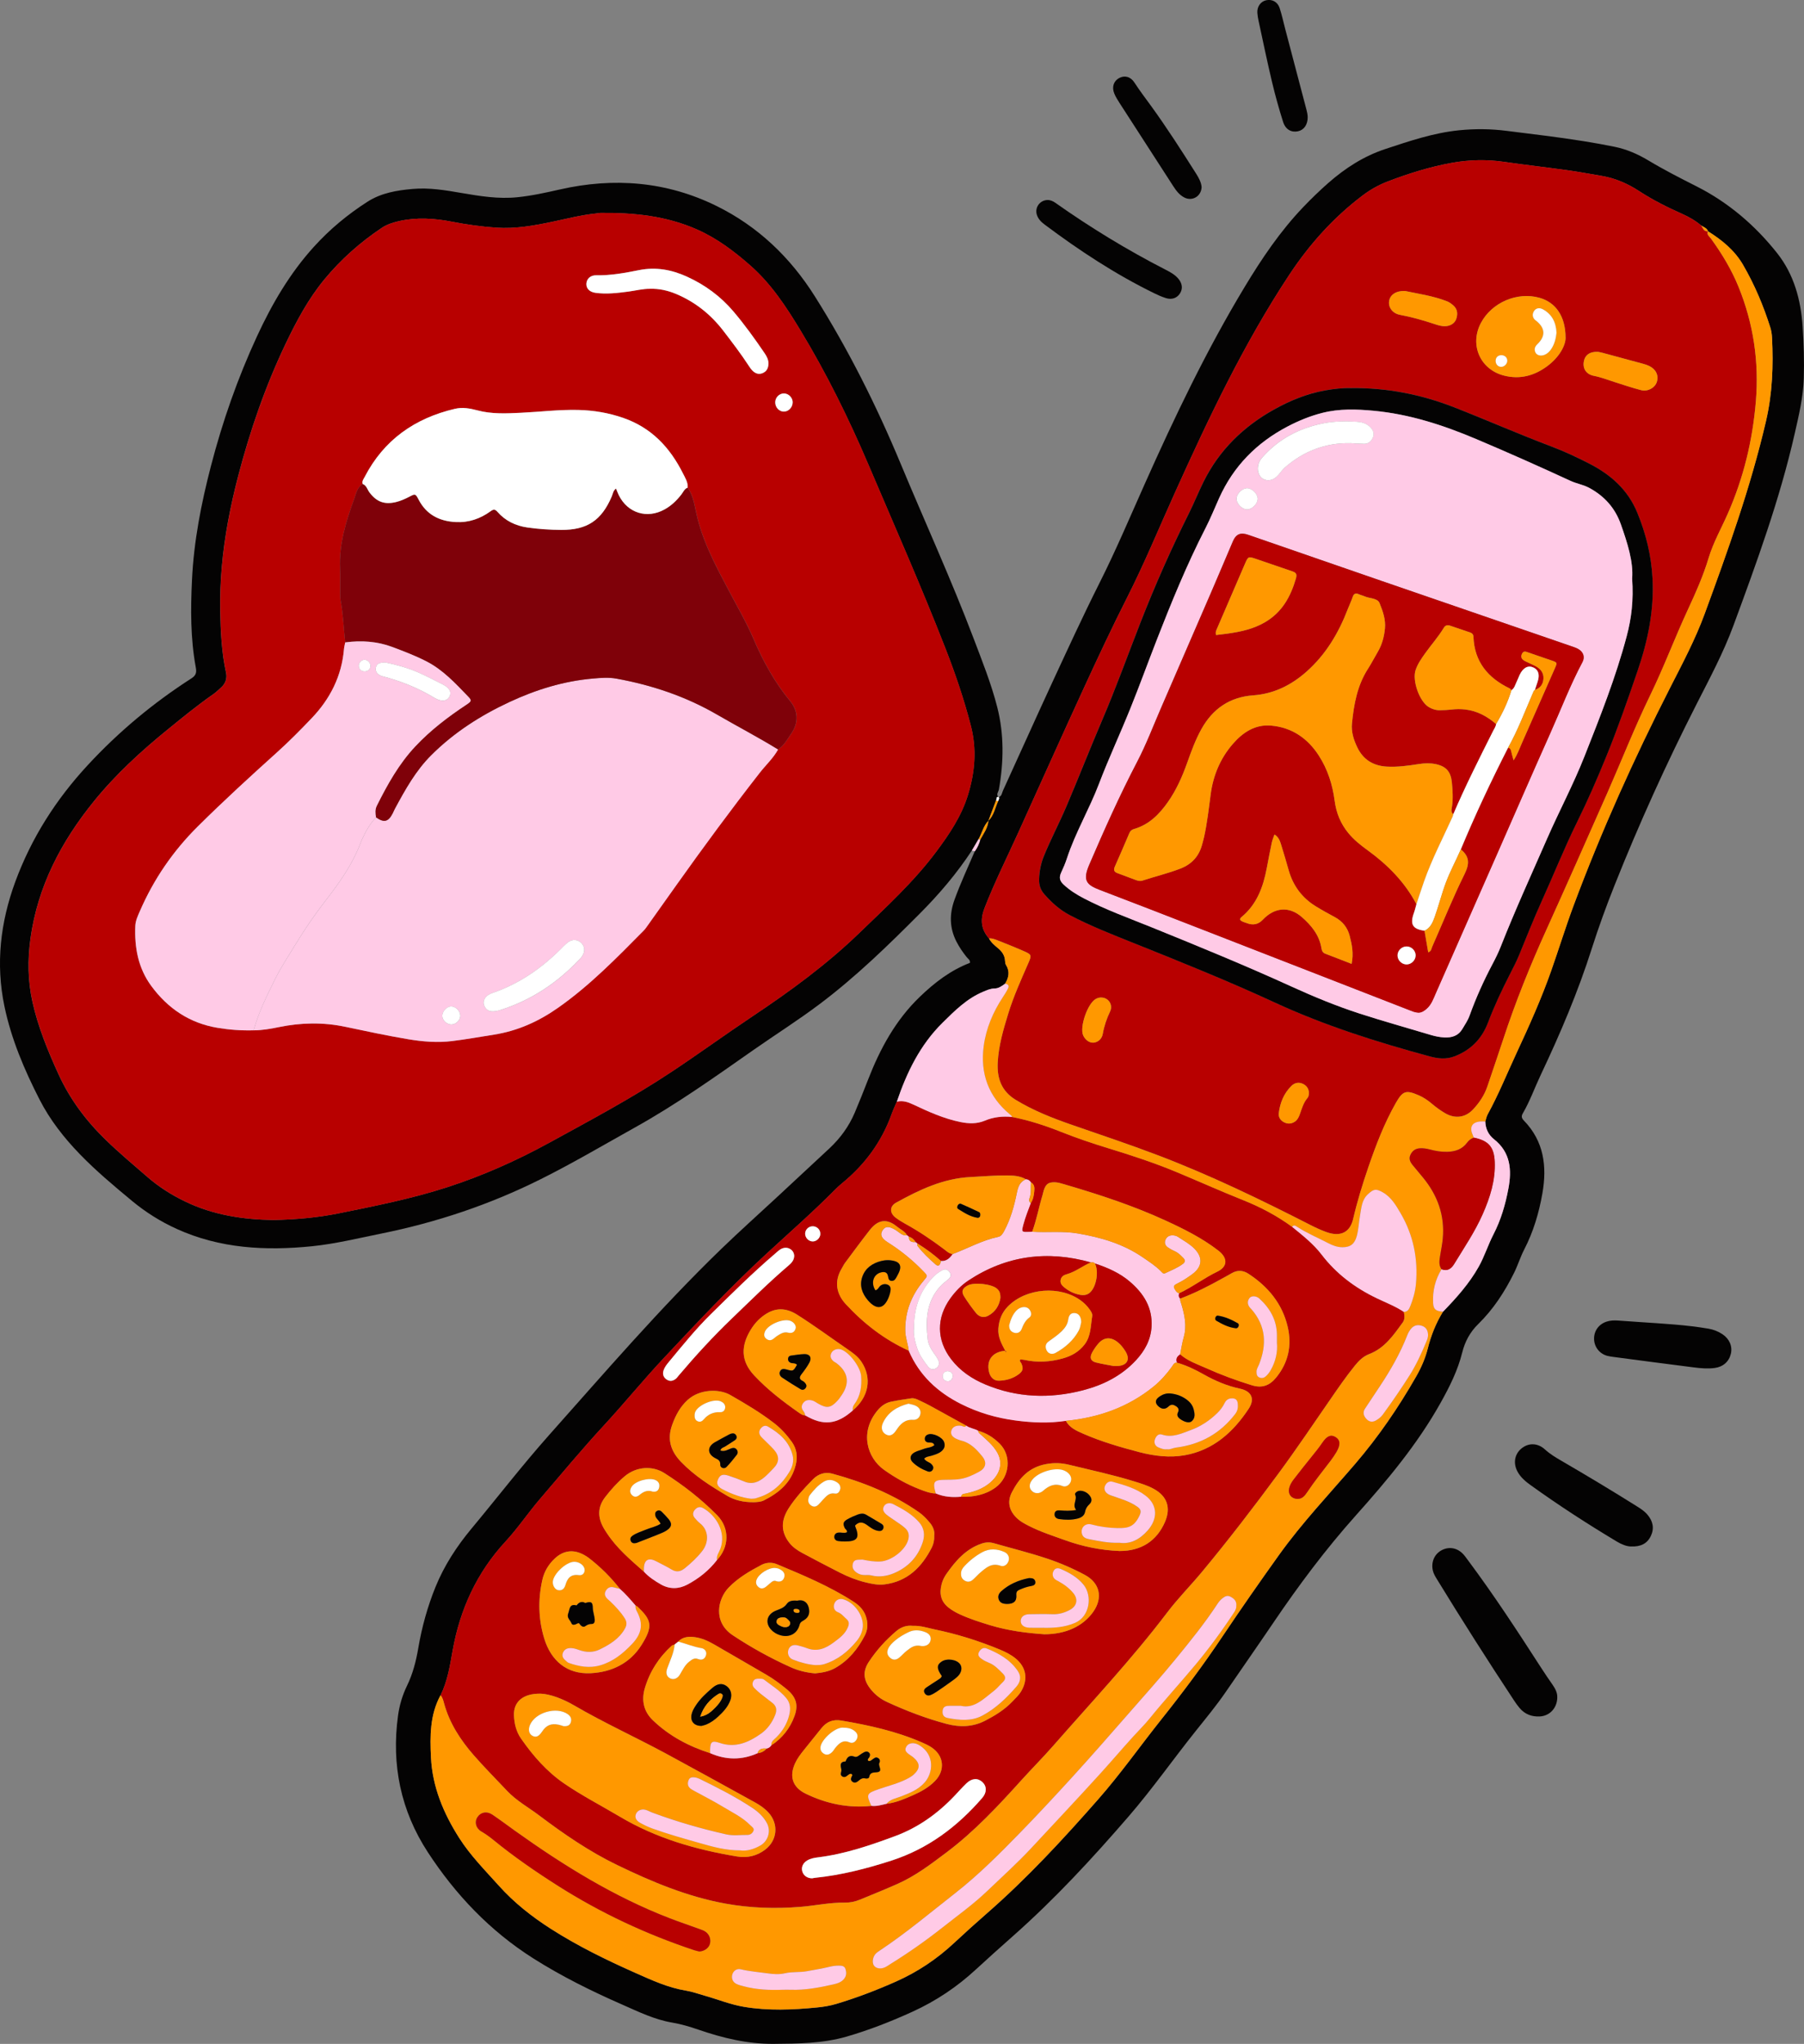 <?xml version="1.0" encoding="UTF-8"?><svg id="Livello_1" data-name="Livello 1" xmlns="http://www.w3.org/2000/svg" viewBox="0 0 729.22 825.73"><rect x="0" y="0" width="729.22" height="825.73" fill="#808080" stroke="none"/><defs><style>.cls-1 {
        fill: #b80000;
      }

      .cls-1, .cls-2, .cls-3, .cls-4, .cls-5, .cls-6 {
        stroke-width: 0px;
      }

      .cls-2 {
        fill: #ff9800;
      }

      .cls-3 {
        fill: #7f0109;
      }

      .cls-4 {
        fill: #fff;
      }

      .cls-5 {
        fill: #ffcae6;
      }

      .cls-6 {
        fill: #040303;
      }</style></defs><path class="cls-6" d="m403.64,322.05c1.33-.36,1.34-1.69,1.77-2.62,6.57-14.33,13-28.72,19.62-43.02,6.34-13.68,12.63-27.39,19.4-40.85,6.58-13.07,12.27-26.53,18.23-39.88,12.15-27.24,25-54.14,40.44-79.72,6.92-11.47,14.39-22.55,23.69-32.28,3.24-3.39,6.61-6.65,10.13-9.75,6.85-6.01,14.37-10.86,23.1-13.74,9.77-3.22,19.49-6.53,29.81-7.56,6.39-.64,12.75-.59,19.15.23,10.42,1.33,20.87,2.51,31.24,4.19,4.17.67,8.33,1.41,12.47,2.26,4.86.99,9.36,2.96,13.6,5.5,6.37,3.82,12.96,7.18,19.59,10.53,12.81,6.49,23.6,15.72,32.49,26.94,6.79,8.58,9.58,18.85,10.3,29.68.46,6.96.67,13.93.46,20.91-.23,7.6-1.99,14.93-3.66,22.28-6.04,26.58-15.38,52.11-24.79,77.6-4.03,10.93-9.55,21.24-14.84,31.62-12.19,23.93-23.27,48.37-33.21,73.32-3.34,8.38-6.43,16.85-9.17,25.46-5.58,17.55-12.78,34.47-20.66,51.1-2.44,5.16-4.35,10.57-7.23,15.52-.7,1.21-.51,1.98.44,2.96,8.08,8.33,9.37,18.48,7.47,29.33-1.38,7.9-3.64,15.55-7.36,22.74-1.57,3.03-2.57,6.36-4.09,9.42-3.77,7.63-8.38,14.72-14.49,20.69-3.32,3.24-5.38,7.08-6.47,11.48-1.81,7.28-5.11,13.86-8.76,20.37-9.35,16.69-21.52,31.24-34.18,45.39-12.23,13.67-23.16,28.29-33.43,43.45-6.35,9.37-12.84,18.64-19.24,27.97-3.76,5.48-7.99,10.58-12.13,15.76-9.13,11.43-17.55,23.43-27.13,34.51-14.67,16.97-29.87,33.41-46.7,48.29-5.05,4.47-10.08,8.97-15.04,13.54-7.62,7.04-16.12,12.72-25.56,17.03-8.64,3.94-17.46,7.4-26.57,10.05-9.66,2.81-19.62,2.88-29.57,2.96-10.54.09-20.61-2.35-30.49-5.75-3.46-1.19-6.96-2.24-10.57-2.84-7.19-1.21-13.68-4.42-20.25-7.3-12.34-5.41-24.43-11.39-35.84-18.61-17.49-11.07-31.47-25.74-42.7-42.96-10.91-16.73-14.73-35.25-12.03-55.06.57-4.21,1.76-8.28,3.62-12.1,2.37-4.87,3.68-9.98,4.59-15.33,1.44-8.44,3.73-16.71,6.97-24.68,3.53-8.66,8.6-16.41,14.54-23.54,10.46-12.56,20.45-25.52,31.32-37.74,22.73-25.53,45.04-51.46,69.65-75.25,7.4-7.15,15.08-14.01,22.62-21.01,7.04-6.53,14.08-13.06,21.1-19.61,4.39-4.11,7.86-8.86,10.23-14.43,1.88-4.42,3.64-8.87,5.38-13.34,4.85-12.47,11.12-24.04,20.91-33.45,5.99-5.76,12.46-10.74,20.27-13.72.17-1.16-.78-1.63-1.32-2.31-1.58-1.97-3-4.04-4.15-6.29-2.83-5.52-2.87-11.13-.77-16.93,2.42-6.66,5.41-13.08,8.2-19.57,1.02-1.43,1.76-2.99,2.19-4.69,1.33-2.44,3.06-4.71,3.29-7.63l-.04.05c2.27-2.19,2.72-5.29,3.98-7.99.15-.55.65-1.06.19-1.69l-.04.09Zm286.78-228.62c-.45-1.37-1.82-1.65-2.81-2.37-2.28-1.93-4.85-3.4-7.56-4.61-6.06-2.71-11.97-5.65-17.54-9.29-4.63-3.02-9.64-5.19-15.14-6.11-4.61-.77-9.21-1.65-13.84-2.29-8.47-1.18-16.98-2.12-25.44-3.36-7.08-1.04-14.12-.89-21.13.37-8.9,1.6-17.49,4.29-25.93,7.51-3.66,1.4-7.04,3.28-10.15,5.63-11.9,8.97-21.69,19.92-29.86,32.32-18.25,27.67-32.39,57.51-46,87.62-6.4,14.15-12.3,28.53-19.33,42.4-6.1,12.02-11.82,24.24-17.46,36.48-8.98,19.51-17.76,39.11-26.63,58.67-4.57,10.09-9.55,19.99-13.58,30.33-1.84,4.72-1.54,8.63,1.75,12.37.85,1.65,2.23,2.81,3.63,3.95,1.64,1.35,2.76,2.94,2.87,5.14.03.55.1,1.17.37,1.62,1.64,2.65,1.16,5.15-.38,7.61-1.29.95-2.62,1.92-4.28,1.93-1.67.01-3.07.69-4.55,1.3-6.6,2.73-11.51,7.67-16.46,12.56-9.06,8.94-14.44,20.02-18.46,31.88-.71,1.68-1.5,3.32-2.11,5.04-4.04,11.27-10.9,20.5-20.15,28.02-.88.72-1.73,1.5-2.53,2.31-8.92,9.02-18.47,17.37-27.79,25.96-14.56,13.4-28.07,27.8-41.59,42.22-8.36,8.92-16.08,18.41-24.37,27.38-8.84,9.57-17.14,19.6-25.62,29.47-4.84,5.63-8.97,11.83-14.02,17.29-11.59,12.52-18.4,27.42-21.37,44.07-1.11,6.2-2.06,12.36-4.89,18.06-4.31,7.89-4.27,16.49-3.86,25.07.58,11.96,5.07,22.63,11.44,32.61,4.52,7.08,10.41,13.01,15.98,19.22,6.16,6.87,13.32,12.51,21.04,17.45,10.9,6.97,22.5,12.63,34.3,17.86,6.56,2.91,13.11,5.92,20.31,7.1,2.57.42,5.07,1.35,7.59,2.05,5.27,1.48,10.38,3.57,15.8,4.49,9.88,1.66,19.81,1.24,29.72.26,2.61-.26,5.19-.68,7.73-1.45,8.21-2.47,16.2-5.52,24.04-9,8.76-3.89,16.58-9.12,23.58-15.66,4.34-4.06,8.76-8.03,13.24-11.94,16.23-14.17,30.81-29.94,44.99-46.09,9.06-10.31,16.96-21.55,25.51-32.27,8.7-10.9,17.03-22.07,24.8-33.66,7.38-11.01,14.97-21.89,22.68-32.66,9.33-13.03,20.37-24.67,30.79-36.81,9.43-10.98,17.53-22.82,24.7-35.35,2.05-3.58,3.71-7.36,4.71-11.37,1.31-5.25,3.29-10.19,6.12-14.8,5.41-5.59,10.59-11.34,14.44-18.2,2.36-4.21,3.77-8.83,5.97-13.08,3.04-5.85,4.84-12.09,6.03-18.5,1.41-7.53.87-14.62-5.81-19.9-2.26-1.79-3.43-4.23-3.53-7.15.31-.98.48-2.04.97-2.92,4.45-8.12,7.9-16.71,11.81-25.09,5.02-10.77,9.87-21.61,13.83-32.82,3.11-8.83,5.86-17.79,9.13-26.56,11.23-30.1,24.41-59.34,39-87.94,4.98-9.77,10.15-19.48,13.93-29.77,9.4-25.61,18.61-51.28,24.81-77.93,2.6-11.17,3-22.37,2.43-33.69-.07-1.36-.27-2.75-.68-4.05-2.78-8.85-6.39-17.37-11.05-25.39-3.39-5.83-8.5-10-14.16-13.53h0Z"/><path class="cls-6" d="m392.84,343.62c-6.06,9.21-13.15,17.55-20.92,25.35-12.91,12.97-26.02,25.72-40.69,36.74-8.69,6.53-17.87,12.32-26.77,18.55-15.54,10.88-31.01,21.88-47.61,31.13-12.77,7.12-25.36,14.56-38.45,21.08-20.46,10.2-41.93,17.38-64.33,21.9-9.29,1.88-18.52,4.15-27.96,5.11-18.76,1.9-37.22.94-54.74-7.03-6.49-2.95-12.5-6.73-17.96-11.25-7.3-6.05-14.6-12.15-21.2-18.98-6.38-6.6-12.01-13.78-16.22-22-6.16-12.04-11.45-24.46-14.21-37.73-3.57-17.12-1.61-33.92,4.39-50.24,6.52-17.71,16.46-33.28,29.3-47.14,12.51-13.51,26.51-25.17,41.97-35.09,2.07-1.33,2.01-2.71,1.67-4.56-2.13-11.67-2.07-23.43-1.5-35.22.74-15.6,3.72-30.81,7.64-45.9,4.69-18.08,10.84-35.63,18.67-52.55,6.01-12.98,13.19-25.3,22.91-36.03,6.43-7.1,13.69-13.12,21.71-18.26,5.54-3.55,11.86-4.61,18.28-5.17,6.68-.59,13.21.51,19.75,1.64,7.44,1.28,14.9,2.49,22.49,1.72,5.81-.58,11.5-1.84,17.18-3.13,21.91-4.98,43.26-3.28,63.47,6.69,16.65,8.21,29.73,20.7,39.65,36.44,13.57,21.51,24.94,44.2,34.69,67.61,9.83,23.61,20.5,46.88,29.57,70.8,3.43,9.06,7.06,18.09,9.47,27.51,2.83,11.05,2.66,22.16.69,33.33-.17.98-1.28,2.05-.12,3.12,0,0,.04-.09.04-.09-1.25-.19-.65,1.01-1.08,1.44-1.03,2.75-2.07,5.49-3.1,8.24,0,0,.04-.05.04-.05-2.07,2.06-2.58,4.97-3.98,7.39-.91,1.55-1.82,3.1-2.73,4.65ZM110.68,492.87c9-.19,17.74-.96,26.38-2.71,14.77-3,29.56-5.93,43.9-10.59,14.26-4.63,27.94-10.73,41.09-17.93,16.63-9.11,33.39-18.02,49.22-28.51,11.14-7.38,21.96-15.25,33.08-22.67,15.14-10.1,29.77-20.79,42.91-33.47,10.86-10.48,22.01-20.67,31.1-32.81,5.27-7.05,10.21-14.34,12.86-22.89,2.86-9.23,3.68-18.47,1.23-28-2.77-10.76-6.35-21.25-10.38-31.56-9.73-24.9-20.54-49.37-31.02-73.95-7.97-18.69-16.98-36.95-27.55-54.4-5.78-9.54-11.83-18.77-20.27-26.17-6.54-5.74-13.46-10.95-21.51-14.51-12.4-5.48-25.49-6.81-38.85-6.69-.68,0-1.36.17-2.04.24-5.92.61-11.67,2.1-17.48,3.32-7.5,1.58-15.04,2.94-22.74,2.41-6.03-.42-12.03-1.26-17.97-2.42-7.13-1.39-14.25-1.84-21.39-.23-2.46.56-4.85,1.33-6.98,2.75-8.68,5.82-16.44,12.67-23.11,20.74-6.54,7.92-11.34,16.91-15.72,26.08-8.19,17.15-14.38,35.06-19.18,53.46-3.15,12.07-5.53,24.27-6.62,36.69-.52,5.91-.74,11.88-.63,17.81.16,8.33.55,16.66,2.34,24.86.52,2.4-.23,4.53-2.14,6.17-.95.82-1.83,1.73-2.86,2.45-6.48,4.51-12.58,9.49-18.69,14.47-10.76,8.75-20.93,18.07-29.68,28.86-13.26,16.34-22.77,34.42-25.69,55.58-1.18,8.58-1.06,17.08.82,25.52,2.27,10.2,6.23,19.81,10.56,29.28,4.63,10.12,11.16,18.8,19.13,26.52,5.43,5.26,11.21,10.1,16.9,15.03,4.58,3.97,9.73,7.21,15.21,9.84,11.36,5.47,23.47,7.28,35.73,7.43Z"/><path class="cls-6" d="m629.49,685.73c-.04,4.28-3.03,7.48-7.03,7.71-3.27.18-6.07-.88-8.21-3.41-.81-.96-1.54-1.98-2.23-3.03-10.69-16.19-21.11-32.55-31.24-49.1-.65-1.07-1.3-2.14-1.59-3.39-.77-3.38.59-6.61,3.49-8.19,2.84-1.55,6.08-1.11,8.5,1.26.81.79,1.46,1.75,2.14,2.66,10.6,14.18,20.25,29,29.85,43.86,1.42,2.2,2.91,4.37,4.41,6.52,1.14,1.63,1.99,3.33,1.9,5.11Z"/><path class="cls-6" d="m659.31,624.78c-1.79-.04-3.79-.82-5.67-1.95-11.95-7.15-23.63-14.71-34.93-22.84-2.05-1.47-3.97-3.08-5.23-5.34-1.86-3.35-1.33-6.99,1.37-9.33,2.84-2.47,6.65-2.49,9.63.23,2.05,1.88,4.38,3.27,6.74,4.64,10.26,5.96,20.42,12.07,30.47,18.37,1.55.97,3.08,1.97,4.27,3.39,2.19,2.59,2.83,5.47,1.35,8.58-1.49,3.12-4.15,4.41-8,4.23Z"/><path class="cls-6" d="m663.31,534.14c9.1.63,18.22,1.09,27.23,2.63,2.05.35,3.96,1.08,5.69,2.23,2.86,1.89,4.15,4.93,3.42,7.95-.76,3.15-3.14,5.26-6.51,5.71-2.85.38-5.71.12-8.54-.24-10.75-1.35-21.49-2.79-32.23-4.2-.9-.12-1.82-.23-2.7-.47-3.13-.86-5.24-3.59-5.31-6.78-.07-3.26,1.85-5.94,4.98-7.01,1.55-.53,3.14-.57,4.74-.46,3.07.2,6.15.43,9.22.64Z"/><path class="cls-6" d="m423.52,80.79c1.07.04,2.09.44,3.06,1.13,14.18,10.01,28.96,19.02,44.4,26.95,1.94.99,3.86,2,5.3,3.69,1.67,1.95,1.89,4.11.69,5.99-1.2,1.87-3.28,2.64-5.69,1.88-1.62-.51-3.2-1.21-4.73-1.96-15.73-7.69-30.29-17.27-44.29-27.75-1.39-1.04-2.6-2.23-3.14-3.95-.92-2.95,1.21-5.92,4.39-5.97Z"/><path class="cls-6" d="m485.72,75.58c-.14,3.74-3.76,5.84-6.95,4.23-2.01-1.01-3.32-2.76-4.5-4.58-3.11-4.78-6.18-9.58-9.28-14.36-4.14-6.41-8.31-12.81-12.43-19.24-.8-1.24-1.6-2.52-2.15-3.88-1.06-2.6-.23-5.02,1.95-6.21,2.21-1.2,4.63-.62,6.21,1.82,2.11,3.26,4.46,6.34,6.74,9.47,6.43,8.86,12.33,18.08,18.19,27.32,1.1,1.74,2.07,3.54,2.22,5.42Z"/><path class="cls-6" d="m528.6,47.36c.01,2.99-1.5,5.17-3.94,5.68-2.68.55-5.03-.7-6.02-3.84-1.68-5.33-3.19-10.73-4.48-16.17-1.93-8.11-3.61-16.28-5.38-24.43-.24-1.12-.45-2.25-.53-3.39-.17-2.54,1.37-4.66,3.62-5.12,2.36-.48,4.58.67,5.39,3.16.92,2.82,1.54,5.73,2.29,8.6,2.84,10.82,5.68,21.65,8.55,32.46.27,1,.48,2,.5,3.03Z"/><path class="cls-5" d="m392.84,343.62c.91-1.55,1.82-3.1,2.73-4.65.23.08.46.16.69.24-.43,1.71-1.17,3.27-2.19,4.69-.41-.1-.82-.19-1.23-.28Z"/><path class="cls-1" d="m399.77,379.1c-3.29-3.74-3.59-7.65-1.75-12.37,4.03-10.34,9.01-20.24,13.58-30.33,8.87-19.56,17.64-39.16,26.63-58.67,5.64-12.24,11.37-24.46,17.46-36.48,7.03-13.88,12.93-28.25,19.33-42.4,13.61-30.1,27.75-59.95,46-87.62,8.18-12.4,17.96-23.35,29.86-32.32,3.12-2.35,6.49-4.23,10.15-5.63,8.44-3.22,17.03-5.91,25.93-7.51,7.01-1.26,14.04-1.41,21.13-.37,8.46,1.24,16.97,2.18,25.44,3.36,4.63.65,9.23,1.52,13.84,2.29,5.5.92,10.51,3.09,15.14,6.11,5.57,3.64,11.48,6.58,17.54,9.29,2.71,1.21,5.28,2.69,7.56,4.61.78.98,1.01,2.6,2.81,2.37,0,0,0-.01,0-.01-.66,1.39.55,2.07,1.17,2.92,4.45,6.13,8.35,12.58,11.2,19.6,6.02,14.85,8.31,30.23,6.97,46.28-1.32,15.76-4.96,30.82-11.34,45.29-2.62,5.95-5.87,11.66-7.75,17.91-2.18,7.25-5.27,14.14-8.43,20.97-5.29,11.4-9.67,23.18-15.18,34.49-6.3,12.94-11.55,26.37-17.36,39.53-8.17,18.49-16.34,36.98-24.69,55.4-6.5,14.35-12.41,28.97-17.33,43.97-2.1,6.4-4.3,12.77-6.45,19.15-1.19,3.53-3.24,6.56-5.75,9.25-3.12,3.35-7.27,3.86-11.22,1.61-1.99-1.14-3.82-2.51-5.57-3.98-1.58-1.33-3.28-2.48-5.18-3.31-5.22-2.26-6.49-1.81-9.32,3.17-4.64,8.19-7.99,16.93-11.04,25.8-2.37,6.92-4.52,13.9-6.18,21.02-1.15,4.93-4.63,7.48-10.81,5.26-2.25-.81-4.44-1.83-6.57-2.92-20.15-10.28-40.5-20.13-61.68-28.17-11.42-4.34-23.01-8.19-34.55-12.2-7.87-2.74-15.61-5.76-22.8-10.14-5.87-3.58-7.59-8.88-7.25-15.16.37-6.77,2.27-13.24,4.26-19.7,2.19-7.12,5.28-13.87,8.24-20.67,1.21-2.79,1.14-3.17-1.64-4.4-3.65-1.61-7.37-3.1-11.08-4.56-1.04-.41-2.14-.82-3.32-.74Zm146.47-222.31c-3.54-.12-7.04.3-10.54.91-7.41,1.3-14.23,4.11-20.76,7.75-12.41,6.91-22.16,16.42-28.49,29.23-2.02,4.09-3.71,8.35-5.76,12.44-7.26,14.52-13.85,29.34-19.74,44.46-5.1,13.09-9.85,26.31-15.4,39.23-4.95,11.55-9.53,23.26-14.44,34.82-2.9,6.83-6.4,13.4-9.2,20.29-1.23,3.03-1.79,6.08-1.9,9.3-.08,2.32.58,4.28,2.08,5.98,2.96,3.36,6.2,6.33,10.24,8.45,8.42,4.42,17.26,7.86,26.05,11.38,19.09,7.64,38.17,15.32,56.83,23.94,20.2,9.33,41.28,15.98,62.67,21.78,3.32.9,6.67,1.29,10.09-.03,6.6-2.54,11.03-7.1,13.52-13.67,2.55-6.74,5.62-13.25,8.91-19.65,1.3-2.54,2.62-5.09,3.7-7.73,2.95-7.19,5.8-14.41,9.01-21.49,4.86-10.72,9.22-21.65,14.43-32.22,4.24-8.61,8.08-17.41,11.71-26.3,4.67-11.43,8.72-23.08,12.71-34.75,4.12-12.05,6.68-24.31,6-37.26-.49-9.31-2.63-17.96-6.13-26.51-3.84-9.36-10.8-15.43-19.45-19.87-4.97-2.55-10.06-4.94-15.29-6.91-13.25-5-26.21-10.71-39.4-15.86-13.36-5.22-27.14-7.88-41.47-7.73Zm86.61-20.31c-.02-9-4.21-14.4-10.55-16.18-8.99-2.53-19.28,1.88-23.67,10.16-4.7,8.87-.28,18.89,9.44,21.3,6.44,1.6,12.23,0,17.43-3.88,4.65-3.47,7.3-8.08,7.36-11.4Zm13.11,5.65c-3.39-.16-5.37,1.37-5.77,4.12-.42,2.87,1.14,5.02,4.17,5.6,2.93.56,5.68,1.67,8.51,2.56,3.48,1.09,6.94,2.29,10.47,3.19,2.77.71,5.65-.94,6.39-3.3.83-2.64-.34-5.13-3.1-6.46-.71-.34-1.48-.61-2.25-.82-5.5-1.51-11-2.99-16.51-4.47-.77-.21-1.55-.34-1.91-.42Zm-78.03-24.58c-3.71-.11-6.06,1.59-6.43,4.15-.34,2.33,1.25,4.92,4.44,5.5,4.71.87,9.32,2.19,13.88,3.7,1.39.46,2.82.94,4.34.89,2.17-.07,3.93-1.19,4.53-3.05.64-1.98.45-3.88-1.22-5.34-.76-.67-1.62-1.32-2.55-1.68-5.67-2.21-11.68-3.04-17-4.17Zm-122.68,285.45c-.83-.06-1.57.19-2.29.57-3.3,1.77-6.62,11.31-5.11,14.72.83,1.88,2.57,3.09,4.22,2.94,1.72-.15,3.33-1.45,3.7-3.54.56-3.17,1.56-6.12,2.95-9.04,1.3-2.73-.63-5.56-3.46-5.65Zm83.83,38.26c-.11-1.36-.83-2.67-2.46-3.41-1.81-.83-3.45-.32-4.7.94-2.98,3.01-4.51,6.78-5.01,10.94-.21,1.76.83,3.08,2.38,3.79,1.42.64,2.88.5,4.2-.44.97-.7,1.48-1.72,1.87-2.79.86-2.34,1.48-4.78,3.17-6.74.45-.52.56-1.23.54-2.29Z"/><path class="cls-1" d="m178.07,684.89c2.83-5.7,3.79-11.86,4.89-18.06,2.97-16.65,9.78-31.55,21.37-44.07,5.05-5.46,9.18-11.66,14.02-17.29,8.49-9.87,16.78-19.9,25.62-29.47,8.29-8.97,16.01-18.46,24.37-27.38,13.52-14.42,27.03-28.82,41.59-42.22,9.33-8.58,18.87-16.94,27.79-25.96.8-.81,1.65-1.59,2.53-2.31,9.24-7.52,16.1-16.75,20.15-28.02.61-1.71,1.4-3.36,2.11-5.04,2.36-.58,4.45.11,6.58,1.12,6.19,2.92,12.41,5.74,19.2,7.11,3.35.68,6.66.75,9.76-.56,3.6-1.52,7.25-1.87,11.05-1.5,6.84,1.33,13.42,3.47,19.88,6.05,6.25,2.49,12.62,4.62,19.05,6.6,9.26,2.84,18.47,5.84,27.42,9.56,9.05,3.76,18,7.78,27.1,11.41,7.04,2.81,13.64,6.31,19.75,10.77,4.22,3.45,8.56,6.83,11.89,11.18,5.96,7.8,13.51,13.44,22.3,17.66,3.68,1.77,7.54,3.24,10.97,5.52.29,1.48.5,2.96-.47,4.29-3.7,5.09-7.28,10.35-13.5,12.73-2.47.95-4.19,2.67-5.8,4.65-3.53,4.36-6.7,8.96-9.88,13.57-6.95,10.06-13.77,20.2-21.03,30.04-9.97,13.52-20.19,26.84-30.93,39.76-4.6,5.53-9.7,10.67-14.04,16.39-14.33,18.87-30.54,36.11-46.12,53.89-4.14,4.72-8.59,9.17-12.8,13.83-9.43,10.44-19,20.72-30.3,29.21-6.3,4.74-12.59,9.53-19.85,12.74-5.01,2.21-10.08,4.28-15.15,6.35-1.91.78-3.96,1.22-6.02,1.19-6.08-.09-12.02,1.23-18.05,1.72-10.19.83-20.31.51-30.35-1.33-15.42-2.81-29.73-8.81-43.74-15.59-11.25-5.44-21.53-12.5-31.47-20-4.36-3.29-9.23-5.95-13.03-9.99-4.46-4.75-9.07-9.36-13.36-14.26-5.38-6.15-9.82-12.91-12.04-20.92-.33-1.2-.59-2.45-1.48-3.42Zm131.78,21.53c.84-.16,1.48-.61,1.95-1.31,4.44-2.89,7.57-6.9,9.37-11.82,1.68-4.58.62-7.76-3.21-10.9-2.56-2.1-5.21-4.08-8.07-5.75-7.08-4.14-14.18-8.25-21.29-12.34-2.38-1.37-4.88-2.49-7.63-2.88-2.55-.36-4.97-.18-6.9,1.83-.46.37-.92.75-1.38,1.12-.41.17-.9.25-1.21.54-5.19,4.71-8.87,10.47-10.83,17.14-1.39,4.74-.56,9.27,3.23,12.92,6.63,6.37,14.51,10.53,23.19,13.31,6.38,2.8,12.77,2.88,19.16.03,1.45-.17,2.68-.75,3.63-1.88Zm78.69-101.75c5,.15,9.77-.75,13.88-3.73,5.76-4.19,6.6-12.84,1.65-17.73-2.42-2.39-5.29-4.29-8.68-5.18-1.5-.91-3.36-.99-4.8-2.06-4.89-2.69-9.77-5.41-14.67-8.08-1.5-.82-3.06-1.54-4.61-2.28-.93-.45-1.92-.85-2.97-.7-2.69.4-5.39.8-8.06,1.34-2.2.44-3.99,1.68-5.43,3.38-7.6,8.97-4.28,19.33,2.43,24.13,4.49,3.2,9.26,5.89,14.4,7.88,2.11.82,4.26,1.65,6.58,1.72,3.3,1.4,6.74,1.63,10.26,1.3Zm-43.84-34.82c6.55-5.53,7.89-13.19,3.47-19.77-1.44-2.14-3.5-3.59-5.57-5-6.78-4.64-13.39-9.52-20.33-13.92-4.6-2.91-8.84-2.99-13.28.1-2.29,1.59-4.1,3.62-5.54,5.98-3.8,6.24-4.25,12.37,1.42,18.43,5.42,5.8,11.66,10.55,18.11,15.08.73.51,1.51,1.05,2.48,1.06,7.26,4.28,12.79,3.78,19.24-1.96Zm-87.81,78.74c-2.02-2.33-4.02-4.69-6.34-6.73-3.66-4.69-7.86-8.84-12.57-12.47-.54-.42-1.13-.77-1.73-1.11-4.26-2.43-8.35-2.02-11.95,1.31-2.57,2.38-4.33,5.33-5.09,8.75-1.77,7.95-1.57,15.97.8,23.68,2.71,8.8,9.05,14.45,18.75,13.96,8.55-.43,15.89-4.03,20.5-11.31,4.92-7.76,4.06-10.24-1.52-15.53-.24-.23-.57-.36-.85-.54Zm101.45,80.14c3.79-.43,7.24-1.95,10.68-3.45,3.25-1.42,6.36-3.14,8.88-5.71,4.32-4.38,3.68-10.39-1.49-13.72-1.15-.74-2.4-1.32-3.65-1.87-10.43-4.55-21.43-6.97-32.6-8.87-3.49-.59-6.01.48-8.12,3.08-2.37,2.93-4.72,5.87-7.08,8.81-1.36,1.69-2.68,3.41-3.59,5.41-2.41,5.31-.99,9.67,4.29,12.23,8.38,4.07,17.22,5.92,26.57,4.93,2.11.26,4.1-.37,6.11-.83Zm-68.52-98.49c4.89-5.09,5.27-12.81.1-18.07-6.44-6.54-13.64-12.12-21.34-17.04-4.94-3.15-11.41-2.59-15.95,1.19-2.99,2.48-5.57,5.37-7.96,8.45-3.23,4.16-3.09,8.36-.55,12.72.4.69.85,1.35,1.29,2.02,4,6.07,9.51,10.69,14.88,15.45,1.94,2.13,4.33,3.67,6.78,5.09,3.54,2.05,7.29,1.96,10.77.12,4.64-2.46,8.75-5.71,11.99-9.93Zm141.02-56.24c1.51,2.84,4.28,4.02,7,5.21,7.34,3.22,15.02,5.45,22.75,7.46,5.98,1.56,12.21,2.33,18.33,1.24,11.54-2.06,19.6-9.35,25.83-18.78,2.64-4,1.15-7.11-3.52-8.11-5.2-1.11-9.98-3.14-14.59-5.73-3.47-1.96-7.06-3.71-10.93-4.78-.6-1.54.04-2.59,1.33-3.38,3.06,2.69,6.87,3.96,10.5,5.58,6.04,2.7,12.23,5.01,18.56,6.94,4.03,1.23,7.05.12,9.68-3.05,5.05-6.1,6.48-13.12,4.74-20.58-2.17-9.32-7.94-16.27-15.89-21.45-2.21-1.44-4.47-1.54-6.77-.19-1.18.69-2.39,1.33-3.59,2-5.58,3.12-11.26,6.03-17.26,8.27-.6-.64-.73-1.36-.41-2.17,5.39-2.49,10.09-6.18,15.46-8.74,4.18-2,4.36-5.47.41-8.52-6.57-5.08-13.92-8.73-21.4-12.16-13.31-6.11-27.2-10.62-41.24-14.72-1.1-.32-2.18-.66-3.34-.7-2.65-.09-3.7.62-4.56,3.18-.22.65-.32,1.33-.52,1.98-1.5,4.9-2.39,9.98-4.18,14.8-.34.02-.68.04-1.03.05-3.37.12-3.35.11-2.51-3.07.77-2.94,1.93-5.73,2.97-8.57.99-1.44,1.25-3.12,1.41-4.79.13-1.36.12-2.76-1.34-3.56-.47-.81-1.17-1.23-2.1-1.27-2.35-1.38-4.98-1.48-7.58-1.52-4.91-.06-9.79.4-14.69.64-11.07.54-20.71,5.13-30.12,10.34-2.72,1.51-2.68,4.2-.18,6.09,1.18.89,2.46,1.67,3.75,2.39,5.61,3.09,10.92,6.64,16.01,10.51.98.74,1.91,1.67,3.26,1.76-1.14,1.69-2.53,2.97-4.76,2.8-2.94-2.68-6.15-4.99-9.53-7.09-.24-.18-.47-.37-.71-.55-.62-1.08-1.54-1.8-2.72-2.19-.23-.19-.47-.37-.7-.56-.97-1.65-2.73-2.38-4.13-3.53-4.47-3.69-8.01-2.3-10.91,1.39-3.46,4.41-6.76,8.93-10.11,13.41-.47.64-.8,1.39-1.21,2.07-3.46,5.69-1.88,10.75,1.56,14.47,7.29,7.88,15.62,14.37,25.46,18.81,4.25,9.94,11.67,16.77,21.16,21.54,6.9,3.47,14.23,5.6,21.87,6.63,6.82.91,13.65,1.19,20.49.16Zm-212.24,110.24c-7.36-.14-11.05,3.45-10.82,8.8.14,3.36.91,6.56,2.88,9.38,4.88,6.98,10.39,13.32,17.5,18.17,7.19,4.91,14.92,8.89,22.38,13.32,14.71,8.74,30.72,13.34,47.4,16.1,4.14.69,7.96-.19,11.34-2.73,5-3.77,5.57-10.45,1.34-15.05-1.57-1.71-3.47-2.99-5.47-4.09-11.91-6.56-23.81-13.15-35.77-19.61-12.37-6.68-25.18-12.49-37.34-19.58-4.6-2.69-9.73-4.57-13.41-4.71Zm159.04-63.81c.27-2.07-.6-3.9-1.98-5.51-1.27-1.47-2.61-2.88-4.21-4-10.71-7.45-22.64-12.22-35.14-15.6-2.76-.75-5.53.14-7.56,2.2-3.6,3.66-7.11,7.42-9.91,11.76-3.28,5.09-3.15,9.64.22,13.99,1.43,1.84,3.34,3.11,5.36,4.19,5.03,2.68,10.07,5.36,15.16,7.92,3.26,1.64,6.66,3,10.22,3.87,2.54.62,5.09,1.18,7.76.84,9.31-1.19,15.05-6.97,19.09-14.88.72-1.41,1.05-3.02,1-4.78Zm-8.78,36.4c-2.31-.25-4.57.47-6.48,2.07-4.3,3.62-8.06,7.77-11.16,12.45-2.65,4-2.21,7.57.9,11.31,1.78,2.15,3.94,3.8,6.46,4.96,7.78,3.58,15.76,6.64,24.04,8.84,5.37,1.43,10.64,1.28,15.64-1.32,3.96-2.05,7.75-4.37,10.88-7.63,1.34-1.4,2.77-2.71,3.75-4.42,2.76-4.82,1.87-9.65-2.43-13.12-1.89-1.52-4.03-2.6-6.24-3.51-8.55-3.54-17.35-6.3-26.42-8.17-2.89-.6-5.72-1.61-8.95-1.44Zm-39.31,19.21c2.73-.27,5.52-.72,8.07-2.17,5.45-3.11,9.21-7.78,12.02-13.25,1.05-2.04,1.23-4.29.66-6.66-.75-3.14-2.71-5.22-5.27-6.87-9.73-6.29-20.38-10.72-31.01-15.16-2.09-.87-4.32-.73-6.31.33-4.74,2.51-9.38,5.2-13.17,9.12-4.44,4.61-6.42,13.9,1.64,19.25,7.45,4.94,15.21,9.22,23.34,12.89,3.14,1.42,6.45,2.24,10.03,2.53Zm92.4-15.81c8.91.02,15.83-3.26,19.92-9.02,4.05-5.7,2.75-11.71-3.37-14.98-4.93-2.64-10.06-4.85-15.38-6.62-7.03-2.34-14.23-4.12-21.35-6.16-1.68-.48-3.31-.43-5.02.15-6.4,2.2-10.52,7-14.22,12.29-.85,1.21-1.5,2.56-1.89,4.01-.99,3.73-.46,6.98,2.75,9.53,1.45,1.15,3.02,2.03,4.69,2.79,3.95,1.81,8.09,3.13,12.23,4.38,7.34,2.23,14.92,3.14,21.64,3.61Zm30.57-33.63c8.71.05,15.07-4.02,18.4-11.76,2.46-5.72.89-10.35-4.52-13.33-2.52-1.39-5.25-2.21-7.98-3.05-8.62-2.66-17.45-4.54-26.2-6.68-3.07-.75-5.99-.91-9.32-.3-7.04,1.29-10.97,5.72-13.91,11.47-1.99,3.89-1,7.54,2.22,10.53,1.36,1.26,2.98,2.1,4.61,2.94,4.69,2.41,9.7,4.01,14.64,5.79,7.14,2.58,14.48,4.08,22.07,4.39Zm-147.98-19.7c.48-.03,1.4-.03,2.29-.17.67-.1,1.36-.28,1.96-.58,6.11-3.08,11.08-7.19,12.83-14.22.85-3.39.52-6.53-1.57-9.44-2.01-2.8-4.3-5.34-7.02-7.45-5.6-4.35-11.68-7.94-17.82-11.46-4.51-2.59-12.38-2.43-17.23,1.97-3.06,2.78-4.87,6.21-6.26,10.03-2.13,5.84-.65,10.63,3.54,14.99,5.45,5.67,12,9.79,18.68,13.73,3.08,1.81,6.55,2.6,10.6,2.59Zm23.86,151.93c.29-.06.62-.15.96-.18,10.6-1.08,20.83-3.7,30.96-6.96,14.8-4.78,26.66-13.71,36.71-25.31,1.93-2.22,1.89-4.73.08-6.42-1.84-1.72-4.23-1.61-6.41.47-1.65,1.57-3.17,3.29-4.73,4.95-6.84,7.25-14.83,12.97-24.14,16.41-10.04,3.71-20.2,7.2-30.92,8.55-1.58.2-3.17.45-4.59,1.27-1.69.99-2.47,2.63-2.06,4.29.44,1.81,2.09,2.99,4.15,2.94Zm-7.37-251.41c-.06-2.34-2.34-3.86-4.63-3.11-1.24.41-2.11,1.34-3.06,2.15-9.05,7.72-17.49,16.1-25.97,24.44-6.11,6.01-11.51,12.7-16.99,19.3-.87,1.05-1.74,2.13-2.17,3.47-.48,1.49-.07,2.74,1.18,3.62,1.28.9,2.61.71,3.79-.25.44-.35.76-.85,1.13-1.28,6.8-8.03,13.9-15.78,21.5-23.06,7.51-7.2,14.88-14.55,22.8-21.3,1.24-1.05,2.36-2.19,2.42-3.96Zm10.55-8.87c.06-1.64-1.22-3.03-2.87-3.13-1.67-.1-3.1,1.12-3.25,2.75-.16,1.72,1.32,3.36,3.04,3.37,1.58.01,3.02-1.38,3.09-2.99Z"/><path class="cls-2" d="m522.31,495.65c-6.11-4.46-12.71-7.96-19.75-10.77-9.1-3.63-18.05-7.64-27.1-11.41-8.95-3.72-18.16-6.72-27.42-9.56-6.43-1.97-12.8-4.11-19.05-6.6-6.46-2.57-13.04-4.72-19.88-6.05-.15-.45-.49-.72-.85-1.01-8.75-7.21-12.1-16.66-10.63-27.64.96-7.14,3.77-13.78,7.79-19.84.75-1.13,1.49-2.29,2.07-3.52.54-1.13-.14-1.68-1.24-1.83,1.54-2.47,2.02-4.97.38-7.61-.28-.45-.35-1.07-.37-1.62-.11-2.2-1.23-3.79-2.87-5.14-1.39-1.14-2.78-2.3-3.63-3.95,1.18-.08,2.28.33,3.32.74,3.72,1.46,7.43,2.95,11.08,4.56,2.78,1.22,2.85,1.61,1.64,4.4-2.96,6.81-6.05,13.55-8.24,20.67-1.99,6.46-3.89,12.93-4.26,19.7-.34,6.28,1.38,11.58,7.25,15.16,7.19,4.39,14.92,7.41,22.8,10.14,11.54,4.01,23.13,7.86,34.55,12.2,21.17,8.04,41.52,17.89,61.68,28.17,2.13,1.09,4.32,2.11,6.57,2.92,6.18,2.22,9.66-.34,10.81-5.26,1.66-7.13,3.81-14.11,6.18-21.02,3.04-8.87,6.39-17.61,11.04-25.8,2.83-4.99,4.1-5.43,9.32-3.17,1.9.82,3.6,1.97,5.18,3.31,1.75,1.48,3.58,2.84,5.57,3.98,3.95,2.26,8.1,1.74,11.22-1.61,2.5-2.69,4.56-5.71,5.75-9.25,2.15-6.38,4.35-12.75,6.45-19.15,4.92-14.99,10.83-29.62,17.33-43.97,8.34-18.42,16.52-36.91,24.69-55.4,5.81-13.17,11.07-26.59,17.36-39.53,5.5-11.31,9.89-23.09,15.18-34.49,3.17-6.82,6.25-13.71,8.43-20.97,1.88-6.26,5.13-11.96,7.75-17.91,6.38-14.47,10.02-29.53,11.34-45.29,1.34-16.04-.95-31.42-6.97-46.28-2.85-7.02-6.75-13.47-11.2-19.6-.62-.85-1.83-1.53-1.17-2.92,5.66,3.53,10.77,7.69,14.16,13.53,4.66,8.02,8.26,16.54,11.05,25.39.41,1.29.61,2.69.68,4.05.57,11.33.16,22.52-2.43,33.69-6.19,26.66-15.4,52.33-24.81,77.93-3.78,10.29-8.95,20.01-13.93,29.77-14.59,28.61-27.77,57.85-39,87.94-3.27,8.77-6.02,17.73-9.13,26.56-3.95,11.21-8.81,22.05-13.83,32.82-3.9,8.38-7.36,16.96-11.81,25.09-.48.88-.65,1.94-.97,2.92-.68,0-1.36-.06-2.03-.01-3.27.23-4.45,2.24-3.12,5.25.18.41.33.83.49,1.25-1.11.39-2,1.05-2.7,2.01-2,2.73-4.85,3.64-8.08,3.72-2.42.06-4.78-.35-7.1-.98-1.23-.33-2.46-.49-3.72-.46-1.9.06-3.23.94-4.03,2.68-.73,1.6-.07,2.89.9,4.09,1.36,1.69,2.78,3.33,4.16,5,5.91,7.19,8.9,15.35,8.03,24.73-.21,2.27-.68,4.51-1.04,6.76-.3,1.92-.72,3.85.54,5.62-2.57,4.19-3.68,8.77-3.41,13.64.14,2.56,1.1,3.27,3.99,3.5-2.83,4.61-4.81,9.55-6.12,14.8-1,4.01-2.66,7.78-4.71,11.37-7.16,12.53-15.27,24.36-24.7,35.35-10.42,12.13-21.46,23.77-30.79,36.81-7.71,10.78-15.3,21.65-22.68,32.66-7.77,11.6-16.09,22.76-24.8,33.66-8.55,10.72-16.45,21.96-25.51,32.27-14.19,16.15-28.77,31.93-44.99,46.09-4.48,3.91-8.9,7.89-13.24,11.94-7,6.54-14.82,11.77-23.58,15.66-7.84,3.49-15.83,6.53-24.04,9-2.53.76-5.12,1.19-7.73,1.45-9.91.98-19.84,1.41-29.72-.26-5.42-.91-10.53-3.01-15.8-4.49-2.53-.71-5.02-1.64-7.59-2.05-7.2-1.17-13.75-4.19-20.31-7.1-11.8-5.23-23.4-10.89-34.3-17.86-7.73-4.94-14.88-10.58-21.04-17.45-5.57-6.21-11.46-12.13-15.98-19.22-6.36-9.98-10.86-20.65-11.44-32.61-.41-8.58-.45-17.18,3.86-25.07.89.97,1.15,2.22,1.48,3.42,2.22,8.01,6.66,14.77,12.04,20.92,4.28,4.9,8.9,9.51,13.36,14.26,3.79,4.04,8.66,6.7,13.03,9.99,9.94,7.5,20.22,14.55,31.47,20,14.01,6.78,28.32,12.78,43.74,15.59,10.05,1.83,20.17,2.15,30.35,1.33,6.02-.49,11.96-1.82,18.05-1.72,2.06.03,4.11-.41,6.02-1.19,5.07-2.07,10.14-4.14,15.15-6.35,7.27-3.21,13.55-8,19.85-12.74,11.3-8.49,20.87-18.77,30.3-29.21,4.21-4.66,8.66-9.11,12.8-13.83,15.58-17.78,31.79-35.02,46.12-53.89,4.34-5.72,9.44-10.86,14.04-16.39,10.74-12.92,20.96-26.24,30.93-39.76,7.26-9.85,14.08-19.99,21.03-30.04,3.18-4.61,6.35-9.22,9.88-13.57,1.6-1.98,3.33-3.7,5.8-4.65,6.22-2.38,9.79-7.64,13.5-12.73.97-1.33.76-2.81.47-4.29,1.55-.03,2.13-1.15,2.6-2.35,1.14-2.87,1.99-5.85,2.27-8.9.92-10.14-1.03-19.76-6.17-28.58-1.87-3.21-3.8-6.54-7.23-8.48-2.77-1.56-3.68-1.38-6.04.8-2.48,2.3-2.59,5.45-3.13,8.44-.5,2.79-.58,5.64-1.33,8.39-.87,3.23-2.58,4.55-5.8,4.55-2.13,0-4.03-.75-5.85-1.7-4.14-2.16-8.47-3.96-12.42-6.51-.62-.4-1.37-1.01-2.07-.02Zm-22.57,152.9c.1-1.79-.92-2.72-2.34-3.48-1.4-.75-2.44-.05-3.42.74-.7.56-1.31,1.28-1.8,2.04-5.18,7.92-11.13,15.24-17.13,22.57-6.14,7.49-12.6,14.69-18.97,21.96-7.5,8.56-15,17.15-22.67,25.56-6.92,7.58-13.91,15.1-21.07,22.45-8.35,8.58-16.79,17.05-26.27,24.46-9.95,7.78-19.62,15.93-30.15,22.95-.66.44-1.34.88-1.9,1.43-1.21,1.19-1.59,3.5-.86,4.71.79,1.3,2.73,1.69,4.57.83.82-.38,1.56-.94,2.33-1.42,7.27-4.49,14.25-9.41,20.96-14.71,6.07-4.79,12.41-9.33,17.98-14.66,6-5.75,12.19-11.29,17.88-17.41,9.31-10.02,18.69-19.98,27.9-30.1,4.52-4.98,8.88-10.1,13.4-15.07,2.15-2.36,4.44-4.6,6.44-7.07,5.95-7.34,12.32-14.32,18.39-21.56,5.73-6.83,10.96-13.97,15.83-21.41.6-.91.97-1.79.88-2.82Zm-217.08,139.83c1.85-.07,3.5-1.18,4.11-2.57.69-1.57.32-3.49-.87-4.77-.99-1.06-2.32-1.42-3.6-1.88-3.86-1.41-7.76-2.71-11.59-4.19-22.55-8.69-42.9-21.29-62.47-35.27-3.07-2.19-6.08-4.45-9.2-6.57-2.24-1.52-4.68-1.04-6.02.96-1.3,1.97-.7,4.49,1.63,5.84,1.69.98,3.26,2.12,4.76,3.34,8.33,6.8,17.17,12.89,26.24,18.64,17.25,10.93,35.62,19.5,54.99,25.95.75.25,1.54.39,2.02.52Zm294.58-249.23c-.09-1.6-.7-2.89-2.29-3.48-1.64-.62-3.22-.38-4.41.92-.75.82-1.3,1.81-1.73,2.91-2.83,7.26-6.7,13.97-10.99,20.45-2.01,3.04-4.03,6.08-6.06,9.12-1,1.5-.57,2.89.48,4.07,1.08,1.22,2.42,1.58,3.98.67,1.1-.64,2.01-1.35,2.79-2.42,3.76-5.16,7.38-10.41,10.79-15.81,2.64-4.17,4.68-8.62,6.57-13.14.43-1.02.95-2.1.86-3.3Zm-260.73,264.69c1.03,0,2.06-.03,3.09,0,5.86.21,11.56-.87,17.22-2.16,1.66-.38,3.31-.86,4.45-2.33.96-1.24.9-2.6.49-3.91-.42-1.33-1.69-1.35-2.86-1.34-1.14,0-2.25.15-3.38.42-3.09.75-6.23,1.26-9.36,1.84-2.95.54-5.93.14-8.83.82-2.37.56-4.71.37-7.12.03-3.6-.51-7.22-.77-10.77-1.63-1.67-.4-3.01.65-3.43,2.13-.42,1.52.16,3.03,1.64,3.76.91.45,1.93.69,2.92.96,5.23,1.4,10.57,1.62,15.94,1.41Zm207.9-198.31c1.86.12,2.97-1.19,3.94-2.64,2.91-4.38,6.21-8.47,9.39-12.63.9-1.18,1.74-2.41,2.49-3.68,1.71-2.91,1.56-4.81-.38-6-1.83-1.12-3.44-.5-5.29,2.22-1.35,1.99-2.84,3.85-4.36,5.71-2.46,3-4.83,6.07-7.22,9.13-.85,1.09-1.56,2.28-1.88,3.63-.54,2.31.88,4.19,3.3,4.28Z"/><path class="cls-5" d="m406.26,397.42c1.11.14,1.78.69,1.24,1.83-.58,1.22-1.32,2.38-2.07,3.52-4.02,6.06-6.84,12.7-7.79,19.84-1.47,10.98,1.88,20.44,10.63,27.64.36.3.7.56.85,1.01-3.8-.37-7.45-.02-11.05,1.5-3.1,1.31-6.41,1.24-9.76.56-6.78-1.37-13.01-4.19-19.2-7.11-2.13-1.01-4.22-1.7-6.58-1.12,4.02-11.86,9.4-22.94,18.46-31.88,4.95-4.88,9.86-9.82,16.46-12.56,1.48-.61,2.88-1.28,4.55-1.3,1.66-.01,2.99-.99,4.28-1.93Z"/><path class="cls-5" d="m583.29,529.92c-2.89-.23-3.85-.94-3.99-3.5-.27-4.87.84-9.45,3.41-13.64,2.38.9,3.92-.19,5.12-2.15,4.03-6.61,8.4-13.04,11.53-20.15,2.96-6.7,5.17-13.66,4.85-21.13-.26-6.01-2.55-8.56-8.47-9.76-.16-.42-.31-.84-.49-1.25-1.34-3.01-.15-5.02,3.12-5.25.67-.05,1.35,0,2.03.01.1,2.92,1.26,5.36,3.53,7.15,6.68,5.27,7.22,12.36,5.81,19.9-1.2,6.41-3,12.64-6.03,18.5-2.2,4.25-3.61,8.87-5.97,13.08-3.85,6.86-9.03,12.61-14.44,18.2Z"/><path class="cls-2" d="m399.51,331.63c1.03-2.75,2.07-5.49,3.1-8.24.3.08.59.17.89.25-1.26,2.69-1.72,5.79-3.98,7.99Z"/><path class="cls-2" d="m396.26,339.2c-.23-.08-.46-.16-.69-.24,1.41-2.42,1.92-5.33,3.98-7.39-.23,2.92-1.96,5.19-3.29,7.63Z"/><path class="cls-2" d="m690.43,93.43c-1.8.23-2.03-1.39-2.81-2.37.99.73,2.36,1,2.81,2.37Z"/><path class="cls-4" d="m403.49,323.64c-.3-.08-.59-.17-.89-.25.42-.43-.17-1.63,1.08-1.44.46.62-.04,1.13-.19,1.69Z"/><path class="cls-1" d="m110.68,492.87c-12.26-.15-24.37-1.96-35.73-7.43-5.48-2.64-10.63-5.88-15.21-9.84-5.7-4.94-11.48-9.77-16.9-15.03-7.97-7.73-14.51-16.4-19.13-26.52-4.33-9.47-8.28-19.08-10.56-29.28-1.88-8.44-2.01-16.94-.82-25.52,2.92-21.16,12.42-39.23,25.69-55.58,8.76-10.79,18.92-20.11,29.68-28.86,6.12-4.97,12.22-9.96,18.69-14.47,1.02-.71,1.91-1.63,2.86-2.45,1.91-1.64,2.66-3.77,2.14-6.17-1.79-8.2-2.19-16.53-2.34-24.86-.11-5.93.11-11.9.63-17.81,1.1-12.42,3.48-24.62,6.62-36.69,4.8-18.4,10.99-36.31,19.18-53.46,4.37-9.17,9.18-18.16,15.72-26.08,6.67-8.08,14.42-14.92,23.11-20.74,2.12-1.42,4.52-2.19,6.98-2.75,7.14-1.62,14.26-1.16,21.39.23,5.94,1.16,11.93,2,17.97,2.42,7.71.53,15.25-.83,22.74-2.41,5.8-1.22,11.56-2.71,17.48-3.32.68-.07,1.36-.24,2.04-.24,13.35-.12,26.44,1.21,38.85,6.69,8.05,3.56,14.97,8.77,21.51,14.51,8.44,7.4,14.49,16.63,20.27,26.17,10.57,17.45,19.58,35.71,27.55,54.4,10.48,24.59,21.29,49.05,31.02,73.95,4.03,10.31,7.61,20.8,10.38,31.56,2.45,9.53,1.63,18.78-1.23,28-2.65,8.55-7.59,15.85-12.86,22.89-9.08,12.13-20.24,22.33-31.1,32.81-13.14,12.68-27.78,23.37-42.91,33.47-11.12,7.42-21.94,15.29-33.08,22.67-15.83,10.48-32.59,19.4-49.22,28.51-13.15,7.2-26.83,13.3-41.09,17.93-14.35,4.66-29.14,7.6-43.9,10.59-8.65,1.75-17.38,2.53-26.38,2.71Zm35.92-297.33c-2.28,1.39-2.66,3.92-3.46,6.11-3.32,9.01-6.09,18.14-5.68,27.93.14,3.43.02,6.86.05,10.29,0,.91.03,1.84.19,2.73,1.05,5.6,1.2,11.29,1.84,16.93-.17.9-.43,1.79-.5,2.69-.92,10.94-5.6,20.15-13.1,27.97-4.5,4.7-9.08,9.35-13.92,13.71-10.87,9.78-21.65,19.65-32.04,29.95-10.04,9.95-17.85,21.34-23.46,34.28-.82,1.89-1.74,3.8-1.83,5.86-.38,8.77,1.14,17.12,6.46,24.34,6.71,9.11,15.51,15.04,26.81,16.91,4.82.8,9.68,1.15,14.57,1.01,3.44-.02,6.82-.61,10.17-1.3,8.95-1.84,17.85-2.02,26.84-.14,8.48,1.78,16.96,3.61,25.52,5.04,5.91.99,11.8,1.47,17.73.73,5.66-.7,11.28-1.71,16.92-2.6,9.54-1.5,18.01-5.31,25.94-10.89,12.82-9.01,23.64-20.12,34.57-31.17.56-.56,1.02-1.23,1.48-1.88,3.91-5.49,7.82-10.98,11.72-16.48,10.92-15.37,22.11-30.54,33.72-45.4,2.45-3.14,5.44-5.85,7.39-9.39,2.46-1.62,3.8-4.2,5.41-6.52,2.67-3.86,3.02-8.71-.45-12.91-6.28-7.61-11.03-16.22-14.89-25.26-2.79-6.53-6.35-12.63-9.64-18.87-5.43-10.29-11.01-20.44-13.5-31.99-.75-3.48-1.33-7.16-3.47-10.23.14-2.17-1.02-3.95-1.93-5.75-5.25-10.46-12.71-18.46-24.14-22.41-5.92-2.05-11.9-3.05-18.08-3.21-7.77-.2-15.48.77-23.22,1.14-5.95.28-11.8.59-17.66-.98-2.93-.78-6.01-1.34-9.13-.61-16.19,3.82-28.66,12.54-36.42,27.51-.46.89-1.2,1.71-.79,2.85Zm116.21-78.86c3.6-.11,7.01.64,10.34,2.02,7.79,3.24,14.14,8.31,19.25,14.97,3.55,4.62,7.09,9.25,10.28,14.14.44.67.89,1.34,1.45,1.9,1.12,1.13,2.47,1.68,4.05,1.06,1.7-.67,2.38-2.04,2.44-3.78.05-1.69-.73-3.09-1.64-4.42-3.93-5.76-8-11.42-12.51-16.74-5.18-6.11-11.49-10.74-18.78-14.06-6.19-2.83-12.57-3.99-19.35-2.65-5.71,1.13-11.43,2.21-17.31,2.09-2.38-.05-3.9,1.45-4.01,3.38-.11,1.95,1.26,3.38,3.66,3.71,4.46.62,8.89.08,13.31-.5,2.94-.39,5.83-1.15,8.82-1.12Zm57.6,45.87c0-1.86-1.61-3.53-3.45-3.58-1.99-.06-3.69,1.7-3.6,3.74.08,1.96,1.59,3.54,3.41,3.59,1.93.05,3.63-1.7,3.63-3.74Z"/><path class="cls-6" d="m546.24,156.79c14.34-.15,28.11,2.52,41.47,7.73,13.19,5.15,26.15,10.86,39.4,15.86,5.22,1.97,10.31,4.36,15.29,6.91,8.65,4.43,15.61,10.51,19.45,19.87,3.5,8.55,5.64,17.19,6.13,26.51.68,12.95-1.88,25.21-6,37.26-3.99,11.67-8.04,23.32-12.71,34.75-3.63,8.89-7.46,17.69-11.71,26.3-5.21,10.57-9.57,21.5-14.43,32.22-3.21,7.08-6.06,14.31-9.01,21.49-1.08,2.64-2.4,5.19-3.7,7.73-3.29,6.41-6.36,12.92-8.91,19.65-2.49,6.57-6.92,11.12-13.52,13.67-3.42,1.32-6.77.93-10.09.03-21.39-5.8-42.48-12.45-62.67-21.78-18.66-8.62-37.74-16.3-56.83-23.94-8.8-3.52-17.63-6.96-26.05-11.38-4.04-2.12-7.28-5.09-10.24-8.45-1.5-1.7-2.16-3.66-2.08-5.98.11-3.23.67-6.27,1.9-9.3,2.8-6.89,6.29-13.46,9.2-20.29,4.92-11.56,9.49-23.27,14.44-34.82,5.54-12.92,10.29-26.14,15.4-39.23,5.9-15.12,12.48-29.94,19.74-44.46,2.04-4.09,3.73-8.34,5.76-12.44,6.33-12.81,16.09-22.32,28.49-29.23,6.53-3.64,13.36-6.45,20.76-7.75,3.5-.62,7-1.03,10.54-.91Zm113.51,76.88c.53-6.66-1.88-14.25-4.56-21.84-2.33-6.6-6.59-11.35-12.67-14.68-2.44-1.34-5.18-1.75-7.67-2.89-12.65-5.84-25.36-11.5-38.2-16.92-13.35-5.64-26.98-10.05-41.44-11.41-6.93-.65-13.87-.88-20.77.88-4.92,1.26-9.51,3.14-13.98,5.48-12.47,6.54-21.84,16.01-27.65,28.91-1.83,4.06-3.49,8.21-5.52,12.16-7.52,14.65-13.75,29.87-19.72,45.19-3.61,9.26-7,18.6-10.72,27.81-4.11,10.16-8.75,20.12-12.65,30.36-3.89,10.21-9.52,19.65-12.93,30.05-.64,1.95-1.46,3.85-2.32,5.71-.88,1.9-.7,3.3.95,4.84,2.46,2.31,5.22,4.04,8.17,5.58,8.93,4.66,18.41,8.05,27.71,11.82,18.94,7.68,37.85,15.43,56.45,23.91,8.93,4.07,18.03,7.81,27.37,10.84,9.55,3.1,19.23,5.79,28.86,8.67,1.76.53,3.56.89,5.38.97,3.01.15,5.61-.61,7.3-3.46,1.05-1.77,2.2-3.46,2.91-5.41,2.56-7.1,5.65-13.97,9.18-20.64,1.23-2.32,2.41-4.68,3.37-7.12,5.83-14.77,12.43-29.22,18.8-43.76,4.86-11.09,10.57-21.79,15.03-33.06,6.34-16.03,12.73-32.05,17.14-48.76,1.88-7.11,2.79-14.34,2.17-23.25Z"/><path class="cls-2" d="m632.85,136.49c-.05,3.32-2.7,7.93-7.36,11.4-5.2,3.88-10.99,5.48-17.43,3.88-9.72-2.42-14.14-12.44-9.44-21.3,4.39-8.27,14.69-12.69,23.67-10.16,6.34,1.79,10.53,7.18,10.55,16.18Zm-3.67-2.14c-.23-4.24-1.9-7.45-5.54-9.42-1.46-.79-2.88-.42-3.6.8-.71,1.21-.61,2.4.38,3.45.23.24.55.4.81.62,3.41,2.92,3.53,6.03.23,9.22-1.05,1.02-1.41,2.06-.81,3.35.54,1.16,2.11,1.58,3.62,1,1.1-.42,1.94-1.19,2.62-2.14,1.5-2.12,2.07-4.54,2.3-6.89Zm-19.91,11.37c0-1.3-1.06-2.26-2.45-2.22-1.4.03-2.3.99-2.26,2.4.04,1.38,1.08,2.39,2.38,2.31,1.24-.08,2.33-1.25,2.33-2.48Z"/><path class="cls-2" d="m645.96,142.14c.36.08,1.15.21,1.91.42,5.5,1.48,11.01,2.97,16.51,4.47.77.21,1.53.47,2.25.82,2.76,1.33,3.93,3.82,3.1,6.46-.75,2.36-3.63,4.01-6.39,3.3-3.53-.9-6.98-2.1-10.47-3.19-2.83-.88-5.58-1.99-8.51-2.56-3.03-.58-4.59-2.74-4.17-5.6.4-2.75,2.38-4.28,5.77-4.12Z"/><path class="cls-2" d="m567.92,117.55c5.32,1.14,11.33,1.96,17,4.17.93.36,1.79,1.02,2.55,1.68,1.67,1.45,1.85,3.36,1.22,5.34-.6,1.86-2.36,2.98-4.53,3.05-1.52.05-2.95-.43-4.34-.89-4.56-1.5-9.17-2.83-13.88-3.7-3.19-.59-4.77-3.18-4.44-5.5.37-2.57,2.72-4.26,6.43-4.15Z"/><path class="cls-2" d="m445.25,403c2.84.09,4.76,2.92,3.46,5.65-1.39,2.92-2.39,5.87-2.95,9.04-.37,2.09-1.97,3.38-3.7,3.54-1.65.15-3.38-1.06-4.22-2.94-1.51-3.4,1.81-12.95,5.11-14.72.72-.39,1.46-.63,2.29-.57Z"/><path class="cls-2" d="m529.08,441.26c.02,1.06-.09,1.77-.54,2.29-1.69,1.96-2.31,4.39-3.17,6.74-.39,1.07-.89,2.1-1.87,2.79-1.32.94-2.79,1.08-4.2.44-1.56-.71-2.59-2.03-2.38-3.79.49-4.16,2.03-7.93,5.01-10.94,1.25-1.26,2.89-1.77,4.7-.94,1.63.75,2.34,2.05,2.46,3.41Z"/><path class="cls-5" d="m416.68,486.03c-1.04,2.84-2.2,5.64-2.97,8.57-.84,3.19-.86,3.2,2.51,3.07.34-.01.68-.03,1.03-.05,6.13.4,12.26-.36,18.4.69,9.4,1.6,18.36,4.2,26.31,9.66,2.53,1.74,5.12,3.39,7.3,5.59.46.46.92,1.2,1.7.83,2.47-1.16,5.04-2.15,7.24-3.82.87-.66.98-1.47.15-2.32-1.04-1.06-2.06-2.12-3.46-2.74-.93-.42-1.85-.89-2.7-1.47-1.02-.69-1.6-1.71-1.16-2.95.45-1.29,1.42-2.01,2.86-2.02.83,0,1.6.17,2.28.62,2.27,1.51,4.69,2.79,6.64,4.76,3.51,3.54,3.26,7.34-.88,10.34-1.83,1.33-3.72,2.62-5.78,3.63-1.97.96-2,1.32-.87,3.07.32.5.78.82,1.33,1.02-.33.81-.19,1.53.41,2.17-.01.81.33,1.53.55,2.29,1.29,4.35,2.25,8.71.93,13.27-.65,2.26-.97,4.61-1.45,6.92-1.29.79-1.93,1.84-1.33,3.38-1.16-.08-1.49.92-1.99,1.62-2.14,2.96-4.56,5.7-7.37,7.99-10.33,8.41-22.35,12.61-35.5,13.88-6.84,1.04-13.67.76-20.49-.16-7.64-1.02-14.96-3.16-21.87-6.63-9.5-4.77-16.91-11.6-21.16-21.54-.31-2.71-1.35-5.29-1.4-8.04-.14-7.75,2.52-14.48,7.5-20.34,1.56-1.84,1.59-1.85-.05-3.56-4.35-4.54-9.19-8.49-14.52-11.84-2.66-1.67-3.2-3.16-2.09-4.89,1.12-1.74,2.66-1.7,5.37-.03,1.41.87,2.57,2.37,4.53,2.07.23.19.47.37.7.56-.05,1.93,1.15,2.29,2.72,2.19.24.18.47.37.71.55.02.34-.08.77.09.99,2.11,2.81,4.69,5.2,7.31,7.5,1.34,1.18,1.92-.15,2.12-1.41,2.24.17,3.62-1.1,4.76-2.8,6.14-2.32,11.92-5.57,18.42-6.95,1.21-.26,1.8-1.27,2.36-2.3,2.63-4.85,4.09-10.14,5.16-15.45.52-2.59,1.21-4.44,3.6-5.51.94.03,1.63.46,2.1,1.27-.18,2.19.22,4.44-.65,6.58-.25.62-.05,1.32.58,1.77Zm25.92,24.42c-.42-.59-1.04-.44-1.62-.44-17.55-4.95-34.09-2.85-49.43,7.25-2.88,1.89-5.27,4.36-7.31,7.16-5.78,7.94-5.72,16.92.25,24.71,3.64,4.75,8.47,7.97,13.92,10.24,12.8,5.33,25.94,5.76,39.26,2.32,8.21-2.12,15.62-5.8,21.48-12.11,3.59-3.86,6.05-8.27,6.34-13.69.42-7.65-3.2-13.33-8.75-18.09-4.15-3.55-9.04-5.67-14.15-7.36Zm-73.15,26.3c-.27,2.43.4,5.2,1.3,7.93.91,2.76,2.6,5.09,4.33,7.35.8,1.05,1.97,1.61,3.31.75,1.24-.78,1.54-2.09.75-3.59-.42-.81-.96-1.56-1.49-2.3-1.29-1.79-2.39-3.75-2.64-5.9-.85-7.54-.58-14.87,4.82-21.03,1.07-1.22,2.34-2.16,3.56-3.18.85-.71,1.25-1.66.54-2.73-.73-1.09-1.72-1.51-2.95-.9-1.55.76-2.87,1.8-4.06,3.08-5.27,5.65-7.46,12.43-7.47,20.52Zm15.68,19.22c0-1.06-.57-1.81-1.76-1.99-1.23-.19-2.27.68-2.3,1.9-.02,1.19.58,1.93,1.75,2.13,1.2.2,2.23-.68,2.3-2.04Z"/><path class="cls-2" d="m218.6,684.24c3.69.15,8.81,2.03,13.41,4.71,12.16,7.09,24.97,12.9,37.34,19.58,11.96,6.46,23.86,13.05,35.77,19.61,2,1.1,3.9,2.39,5.47,4.09,4.24,4.6,3.66,11.28-1.34,15.05-3.37,2.54-7.19,3.42-11.34,2.73-16.68-2.76-32.69-7.36-47.4-16.1-7.46-4.43-15.19-8.41-22.38-13.32-7.11-4.85-12.62-11.19-17.5-18.17-1.97-2.82-2.73-6.02-2.88-9.38-.23-5.35,3.46-8.94,10.82-8.8Zm80.79,63.31c2.38.32,5.32-.44,8.06-2.03,3.06-1.78,4.25-5.74,2.65-8.85-1.4-2.71-3.6-4.74-6.08-6.37-6.78-4.46-14-8.13-21.28-11.69-.6-.29-1.28-.5-1.94-.58-.93-.12-1.91-.02-2.36.96-.5,1.09-.57,2.25.29,3.21.45.49,1.07.85,1.67,1.17,3.89,2.15,7.88,4.14,11.68,6.44,3.88,2.35,8.06,4.3,11.3,7.62.6.62,1.64,1.17,1.19,2.24-.42.98-1.29,1.63-2.43,1.62-2.85-.03-5.74.41-8.54-.22-10.11-2.28-20.05-5.15-29.77-8.75-.96-.36-1.86-.9-2.84-1.17-1.63-.46-3.19.22-3.82,1.5-.66,1.33-.19,2.71,1.52,3.69,1.58.9,3.22,1.7,4.95,2.32,6.33,2.28,12.8,4.09,19.26,5.92,5.12,1.45,10.27,2.98,16.51,2.95Zm-71.57-50.18c1.52.09,2.54-.3,2.92-1.6.4-1.35-.07-2.42-1.23-3.24-4.52-3.18-13.11-.74-15.28,4.35-.83,1.95-.4,3.7,1.1,4.44,1.4.69,2.49.18,3.79-1.77,1.72-2.59,3.66-3.41,6.67-2.78.77.16,1.52.44,2.03.6Z"/><path class="cls-2" d="m287.07,708.27c-8.68-2.78-16.56-6.95-23.19-13.31-3.8-3.65-4.62-8.18-3.23-12.92,1.96-6.67,5.65-12.43,10.83-17.14.31-.28.8-.36,1.21-.53-.29,3.47-1.89,6.53-3.02,9.74-.64,1.81-.21,3.17,1.06,3.88,1.37.77,3.02.28,4.03-1.38,1.12-1.84,2-3.86,3.75-5.24,1.07-.85,2.11-1.74,3.68-1.11,1.58.63,2.76-.07,3.19-1.59.42-1.47-.64-2.63-1.86-2.82-3.17-.48-6.07-1.77-9.13-2.56-.11-.03-.23-.03-.34-.04,1.93-2.01,4.35-2.2,6.9-1.83,2.75.39,5.25,1.51,7.63,2.88,7.11,4.09,14.21,8.21,21.29,12.34,2.86,1.67,5.51,3.65,8.07,5.75,3.83,3.14,4.89,6.32,3.21,10.9-1.8,4.93-4.93,8.93-9.37,11.82-.17-1.66,1.18-2.38,2.11-3.31,2.45-2.49,4.22-5.39,5.08-8.75.64-2.48.62-4.94-1.21-7.1-2.53-3-5.86-5.01-8.91-7.37-.58-.45-1.29-.38-1.97-.39-.93,0-1.88.02-2.38.97-.54,1.02-.38,2.01.42,2.82.8.8,1.63,1.58,2.52,2.29,1.59,1.28,3.24,2.48,4.84,3.75,1.67,1.33,1.8,2.94,1.02,4.89-1.22,3.06-3.12,5.68-5.73,7.51-4.95,3.47-10.27,5.87-16.58,3.74-3.19-1.08-3.87-.54-3.96,2.74-.01.46.02.91.03,1.37Zm-3.53-11.01c.5-.14,1.3-.29,2.02-.6,1.81-.75,3.37-1.91,4.8-3.24,2.03-1.87,3.89-3.9,4.86-6.54.86-2.35.18-4.54-1.63-5.79-1.69-1.17-3.58-.96-5.59.76-2.52,2.15-4.98,4.38-6.79,7.2-.74,1.16-1.44,2.34-1.7,3.71-.5,2.64,1.08,4.51,4.02,4.49Z"/><path class="cls-2" d="m377.64,620.43c.05,1.77-.28,3.37-1,4.78-4.04,7.91-9.78,13.69-19.09,14.88-2.67.34-5.22-.22-7.76-.84-3.56-.87-6.96-2.22-10.22-3.87-5.09-2.57-10.13-5.24-15.16-7.92-2.02-1.08-3.93-2.35-5.36-4.19-3.37-4.35-3.5-8.91-.22-13.99,2.79-4.33,6.31-8.1,9.91-11.76,2.03-2.06,4.8-2.94,7.56-2.2,12.5,3.39,24.43,8.15,35.14,15.6,1.6,1.12,2.94,2.53,4.21,4,1.39,1.6,2.26,3.43,1.98,5.51Zm-28.86,9.67c-1.84.14-3.54-.37-4.05,1.7-.43,1.73.41,3.07,2.39,4.03.86.42,1.74.5,2.66.51.8,0,1.63-.07,2.39.13,3.23.84,6.47.27,9.29-.93,5.54-2.36,9.53-6.45,11.5-12.38,1.01-3.03.6-5.79-1.34-8.04-2.85-3.32-6.69-5.47-10.55-7.43-1.09-.55-2.83-.67-3.71.78-.9,1.47-.04,2.65,1.09,3.55,1.06.85,2.24,1.57,3.35,2.36,1.39.98,2.85,1.86,4.12,3.04,1.48,1.37,1.66,2.96,1.19,4.69-1.15,4.23-6.9,8.55-11.3,8.76-2.54.12-4.99-.33-7.03-.75Zm-3.1-13.84c1.58-1.65,3.1-1.41,4.83-.15,1.36,1,2.75,2.08,4.52,2.34.84.13,1.65,0,2-.91.33-.86-.01-1.54-.81-2.01-2.07-1.21-4.11-2.47-6.19-3.65-1.08-.61-2.25-.42-3.32-.02-1.38.52-2.75,1.13-4.05,1.84-1.81,1-2.04,1.84-1.18,3.61.28.57,1.14.86.84,1.72-1.11.47-2.24,0-3.36.11-1.07.1-1.71.74-1.71,1.77,0,.88.61,1.49,1.48,1.63.9.14,1.82.18,2.73.19,5.18.01,6.19-1.47,4.23-6.16-.04-.1,0-.23,0-.33Zm-5.98-14.93c.05-1.11-.47-1.87-1.25-2.4-1.75-1.18-3.64-1.42-5.49-.31-2.28,1.38-4.02,3.37-5.64,5.45-.33.42-.48,1.04-.56,1.58-.18,1.11.23,2,1.21,2.63,1.04.66,1.98.42,2.8-.36.66-.62,1.23-1.35,1.86-2.01,1.33-1.39,2.47-2.95,4.87-2.52,1.31.23,1.96-.91,2.2-2.06Z"/><path class="cls-2" d="m368.86,656.83c3.23-.17,6.06.84,8.95,1.44,9.07,1.87,17.87,4.63,26.42,8.17,2.22.92,4.36,1.99,6.24,3.51,4.3,3.47,5.19,8.31,2.43,13.12-.98,1.71-2.41,3.02-3.75,4.42-3.13,3.26-6.92,5.58-10.88,7.63-5.01,2.59-10.27,2.74-15.64,1.32-8.29-2.2-16.26-5.26-24.04-8.84-2.52-1.16-4.68-2.81-6.46-4.96-3.11-3.74-3.55-7.31-.9-11.31,3.1-4.67,6.86-8.83,11.16-12.45,1.9-1.6,4.17-2.32,6.48-2.07Zm19.58,32.33c-1.96,0-3.33,0-4.7,0-1.37-.01-2.52.28-2.7,1.93-.18,1.58.35,2.67,2.04,2.99,4.75.91,9.53,1.4,13.99-.96,5.4-2.85,9.75-7.07,13.72-11.63,1.61-1.85,2.25-4.06.55-6.53-3.14-4.54-7.66-7.03-12.56-9-1.35-.54-2.47.32-3.08,1.54-.67,1.34.3,2.16,1.25,2.81.84.57,1.77,1.05,2.73,1.42,2.32.89,3.93,2.66,5.64,4.34,1.21,1.19,1.35,2.27.06,3.49-1.24,1.17-2.31,2.56-3.66,3.59-4.12,3.14-7.87,7.22-13.28,6.02Zm-15.97-24.18c-.34-.05,0,.03.33.04,1.76.04,3.03-.84,3.34-2.29.32-1.51-.4-2.71-2.18-3.38-2.19-.83-4.4-1.04-6.62,0-1.97.93-3.84,2.01-5.5,3.41-1.13.95-2.21,1.96-2.84,3.37-.65,1.47-.31,2.65.87,3.66,1.14.98,2.37.85,3.44.02,1.17-.9,2.11-2.09,3.29-2.97,1.51-1.14,3.01-2.52,5.87-1.85Zm8.15,12.32c-.21.62-.73.89-1.2,1.2-1.62,1.07-3.27,2.09-4.87,3.18-.8.55-1.37,1.3-.79,2.31.52.91,1.41,1.19,2.36.82.84-.33,1.65-.79,2.4-1.29,1.89-1.27,3.76-2.58,5.61-3.91,1.11-.8,2.26-1.58,3.2-2.55,1.42-1.49,1.66-3.44.8-4.69-1.35-1.96-5.33-2.54-7.49-1.1-2.03,1.36-2.02,2.82.02,5.78.04.06-.02.19-.03.26Z"/><path class="cls-2" d="m329.55,676.04c-3.58-.29-6.89-1.11-10.03-2.53-8.12-3.66-15.89-7.95-23.34-12.89-8.06-5.35-6.09-14.64-1.64-19.25,3.79-3.93,8.42-6.61,13.17-9.12,2-1.06,4.23-1.2,6.31-.33,10.63,4.44,21.28,8.87,31.01,15.16,2.55,1.65,4.52,3.73,5.27,6.87.56,2.36.38,4.62-.66,6.66-2.8,5.47-6.57,10.14-12.02,13.25-2.55,1.45-5.34,1.9-8.07,2.17Zm.04-3.35c1.73,0,2.61-.09,3.5-.36,5.44-1.66,9.68-5.08,13.19-9.36,1.32-1.62,2.35-3.63,2.5-5.91.29-4.53-3.58-9.84-8.06-10.98-1.44-.37-2.8.28-3.39,1.61-.64,1.45-.2,3.04,1.35,3.63,1.5.57,2.34,1.77,3.45,2.73,1.11.95,1.17,1.95.61,3.34-1.15,2.83-3.47,4.45-5.75,6.15-3.24,2.42-6.68,3.92-10.8,2.32-1.16-.45-2.38-.76-3.59-1.09-1.91-.52-3.37.13-3.9,1.69-.54,1.59.1,3.32,1.78,3.99,3.18,1.26,6.49,2.05,9.11,2.25Zm-7.24-26.04c-1.48-.12-3.35-.11-4.26,1.23-1.15,1.67-2.71,2.1-4.38,2.76-4.19,1.64-4.67,5.71-1.13,8.53.91.72,1.92,1.2,3.03,1.5,3.54.94,6.66-.69,7.59-4.26.29-1.1.89-1.35,1.68-1.82,2.02-1.18,2.6-2.92,1.99-5.24-.44-1.67-1.79-3.33-4.53-2.71Zm-8.4-7.82c1.57.39,2.72-.25,3.08-1.8.36-1.58-.73-2.53-2.03-3.17-.5-.24-1.08-.35-1.64-.4-2.53-.23-6.51,2.23-7.49,4.59-.5,1.19-.3,2.24.67,3.09.9.78,1.89.72,2.82.07.65-.45,1.22-1.01,1.83-1.52.78-.65,1.53-1.45,2.75-.85Z"/><path class="cls-2" d="m477.04,547.15c.47-2.31.79-4.66,1.45-6.92,1.32-4.57.36-8.92-.93-13.27-.22-.76-.56-1.48-.55-2.29,6-2.24,11.68-5.16,17.26-8.27,1.2-.67,2.41-1.3,3.59-2,2.31-1.35,4.56-1.25,6.77.19,7.95,5.18,13.72,12.13,15.89,21.45,1.74,7.46.31,14.48-4.74,20.58-2.63,3.18-5.65,4.28-9.68,3.05-6.34-1.93-12.52-4.24-18.56-6.94-3.63-1.62-7.44-2.89-10.5-5.58Zm39.12-4.66c0-1.45.01-2.37,0-3.28-.08-5.97-2.81-10.68-7.1-14.6-1.24-1.14-3.25-1.2-4-.18-.91,1.22-.84,2.55.12,3.77.21.27.48.49.7.75,5.89,6.78,6.23,14.31,3.04,22.33-.38.95-1,1.79-1,2.88,0,.96.11,1.87,1.09,2.31.9.4,1.79.29,2.56-.36.88-.74,1.54-1.64,2.12-2.65,2.03-3.59,2.79-7.43,2.47-10.97Zm-15.38-7.23c-.1-.21-.14-.51-.3-.61-2.56-1.47-5.24-2.71-8.17-3.13-.95-.14-1.5,1.54-.65,2.03,2.45,1.43,5,2.74,7.88,3.06.74.08,1.19-.57,1.25-1.35Z"/><path class="cls-2" d="m421.96,660.23c-6.73-.47-14.3-1.39-21.64-3.61-4.14-1.26-8.28-2.57-12.23-4.38-1.66-.76-3.24-1.64-4.69-2.79-3.21-2.55-3.74-5.8-2.75-9.53.39-1.45,1.04-2.8,1.89-4.01,3.7-5.29,7.82-10.08,14.22-12.29,1.71-.59,3.34-.64,5.02-.15,7.12,2.04,14.31,3.82,21.35,6.16,5.32,1.77,10.44,3.98,15.38,6.62,6.12,3.27,7.42,9.28,3.37,14.98-4.09,5.75-11.01,9.04-19.92,9.02Zm.1-2.62c3.94.07,8.26-.16,12.51-1.99,6.01-2.58,7.07-10.95,3.43-15.43-2.44-3-5.73-4.82-9.2-6.35-1.01-.44-2.11-.45-2.77.55-.67,1.01-.7,2.21.05,3.21.38.51,1.07.83,1.66,1.15,2.33,1.26,4.45,2.79,6.13,4.84,2.05,2.51,1.45,5.28-1.41,6.79-2.14,1.13-4.38,1.82-6.87,1.74-3.19-.1-6.39-.07-9.58,0-2.07.04-3.32,1.07-3.39,2.6-.08,1.67,1.22,2.79,3.48,2.86,1.82.06,3.65.01,5.97.01Zm-33.58-21.76c-.04,1.27.5,2.22,1.61,2.8,1.15.61,2.24.37,3.17-.45,1.02-.91,1.93-1.96,2.97-2.85,2.35-2.02,4.62-4.08,8.23-2.77,1.33.48,2.68-.39,3.21-1.9.51-1.45-.13-2.98-1.71-3.68-2.96-1.31-6.02-1.47-8.92.11-2.72,1.48-5.14,3.4-7.25,5.69-.8.87-1.36,1.83-1.31,3.06Zm18.58,12.14c2.64.01,3.98-1.07,3.76-3.61-.12-1.44.51-1.8,1.47-2.22,1.47-.64,2.97-1.16,4.56-1.42.99-.16,1.83-.59,1.63-1.76-.17-1.06-1.03-1.42-2.03-1.43-.23,0-.46-.02-.68.02-4.09.83-7.83,2.42-10.98,5.22-1,.88-1.58,2.03-1.09,3.37.56,1.52,1.9,1.83,3.35,1.82Z"/><path class="cls-2" d="m476.6,522.5c-.55-.2-1.01-.52-1.33-1.02-1.13-1.76-1.1-2.11.87-3.07,2.06-1.01,3.94-2.29,5.78-3.63,4.13-3,4.38-6.8.88-10.34-1.95-1.97-4.37-3.25-6.64-4.76-.67-.45-1.45-.62-2.28-.62-1.44.01-2.41.73-2.86,2.02-.43,1.24.14,2.26,1.16,2.95.84.57,1.76,1.05,2.7,1.47,1.4.63,2.42,1.68,3.46,2.74.83.85.72,1.66-.15,2.32-2.2,1.66-4.77,2.65-7.24,3.82-.78.37-1.24-.37-1.7-.83-2.18-2.19-4.77-3.85-7.3-5.59-7.95-5.46-16.91-8.06-26.31-9.66-6.14-1.05-12.28-.3-18.4-.69,1.79-4.82,2.68-9.9,4.18-14.8.2-.65.3-1.34.52-1.98.86-2.55,1.91-3.26,4.56-3.18,1.16.04,2.24.38,3.34.7,14.03,4.1,27.93,8.61,41.24,14.72,7.47,3.43,14.82,7.08,21.4,12.16,3.95,3.05,3.77,6.52-.41,8.52-5.37,2.56-10.08,6.25-15.46,8.74Z"/><path class="cls-2" d="m430.84,574c13.15-1.27,25.17-5.47,35.5-13.88,2.81-2.28,5.23-5.03,7.37-7.99.51-.7.83-1.69,1.99-1.62,3.87,1.07,7.46,2.82,10.93,4.78,4.61,2.6,9.38,4.62,14.59,5.73,4.67,1,6.16,4.11,3.52,8.11-6.22,9.43-14.29,16.72-25.83,18.78-6.12,1.09-12.35.32-18.33-1.24-7.72-2.02-15.41-4.25-22.75-7.46-2.71-1.19-5.48-2.38-7-5.21Zm40.88,11.49c1.21.25,2.33-.5,3.58-.66,9.84-1.23,17.88-5.61,23.97-13.56,1.03-1.34,1.2-2.66,1.07-4.14-.15-1.71-1.07-2.35-2.79-2.18-1.29.13-2.09.92-2.6,1.98-.71,1.46-1.65,2.71-2.81,3.85-3.13,3.1-6.77,5.51-10.86,6.99-3.67,1.33-7.38,3.2-11.57,1.8-1.48-.49-2.36.61-2.84,1.85-.56,1.43.03,2.82,1.43,3.35,1.05.4,2.12.91,3.41.72Zm1.26-22.55c-1.81-.12-3.37.52-4.73,1.62-1.33,1.07-1.32,2.31-.12,3.47,1.33,1.28,2.78,1.54,4.17.23,1.12-1.06,1.96-.84,2.99-.21.97.6,1.45,1.37.86,2.56-.55,1.11-.08,1.93.85,2.63,1.75,1.3,3.73,1.79,4.71.95,1.53-1.32,1.24-3.06.82-4.75-.33-1.35-1.08-2.52-2.13-3.43-2.13-1.84-4.63-2.81-7.42-3.07Z"/><path class="cls-2" d="m260.28,634.97c-5.37-4.76-10.88-9.38-14.88-15.45-.44-.67-.89-1.33-1.29-2.02-2.53-4.35-2.68-8.55.55-12.72,2.39-3.08,4.98-5.97,7.96-8.45,4.55-3.78,11.01-4.34,15.95-1.19,7.7,4.92,14.9,10.49,21.34,17.04,5.17,5.26,4.79,12.98-.1,18.07-.33-1.73.81-3.05,1.35-4.52,2.48-6.74-1.71-13.53-7.02-16.49-1.29-.72-2.44-.34-3.34.77-.93,1.15-.85,2.31.13,3.39.61.67,1.22,1.38,1.93,1.94,3.73,2.89,3.71,7.81.94,11.32-2.04,2.58-4.46,4.87-7.06,6.94-1.72,1.37-3.34,1.66-5.3.47-1.94-1.19-4.03-2.14-6.03-3.23-3.2-1.75-5.05-.77-5.15,2.76-.01.46,0,.91,0,1.37Zm6.74-19.37c-1.84,1.2-3.9,1.53-5.77,2.31-1.89.78-3.88,1.35-5.59,2.52-.71.49-1.05,1.22-.7,2.08.36.89,1.15,1.06,1.98.91.55-.1,1.07-.36,1.6-.56,2.65-1.03,5.31-2.05,7.94-3.12,1.05-.43,2.12-.87,3.06-1.5,2.02-1.36,2.22-2.72.72-4.53-.87-1.05-1.84-2.02-2.8-2.99-.53-.54-1.21-.68-1.87-.31-.83.47-.87,1.25-.64,2.08.32,1.15,1.48,1.71,2.07,3.11Zm-3.15-12.98c1.27.18,2.23-.27,2.55-1.6.32-1.36-.09-2.44-1.46-3.07-2.54-1.17-8.15.35-9.61,2.66-.73,1.16-.93,2.37.12,3.42.99.98,2.1.72,3.06-.1,1.56-1.33,3.23-2.09,5.34-1.31Z"/><path class="cls-2" d="m452.53,626.6c-7.59-.31-14.93-1.81-22.07-4.39-4.94-1.78-9.95-3.38-14.64-5.79-1.63-.84-3.25-1.67-4.61-2.94-3.21-2.98-4.21-6.64-2.22-10.53,2.95-5.75,6.87-10.18,13.91-11.47,3.32-.61,6.24-.45,9.32.3,8.76,2.14,17.58,4.01,26.2,6.68,2.73.84,5.46,1.67,7.98,3.05,5.41,2.98,6.98,7.61,4.52,13.33-3.33,7.74-9.69,11.81-18.4,11.76Zm-.11-3.31c4.38.67,8.19-1.23,11.48-4.95,4.12-4.66,4.11-10.22-.75-14-3.91-3.05-8.72-4.36-13.44-5.69-1.01-.29-2.01.03-2.7,1.03-1.22,1.78-.42,3.59,1.85,4.42,3.73,1.35,7.61,2.3,10.93,4.69,1.45,1.04,1.54,1.96.86,3.44-2.18,4.73-4.67,5.22-9.02,5.14-3.49-.07-6.99-.54-10.42-1.46-2.54-.68-4.42,1.26-3.91,3.63.35,1.64,1.71,2.08,3.05,2.34,3.79.72,7.57,1.56,12.06,1.43Zm-19.43-25.6c.06-1.6-1.32-3.13-3.42-3.79-3.45-1.09-9.76.87-12.19,3.78-1.42,1.7-1.55,3.35-.35,4.61,1.07,1.12,2.93,1.44,4.59,0,2.21-1.92,4.6-3.21,7.8-1.93,1.73.69,3.5-.88,3.56-2.66Zm2.01,12.34c-2.44.49-4.47.34-6.49.19-1.12-.08-2.15.08-2.23,1.47-.08,1.26.8,1.87,1.9,2.03,2.5.35,5.03.41,7.49-.23,1.36-.35,2.64-1.14,2.92-2.61.25-1.3.76-2.21,1.75-3.13,1.28-1.19,1.05-2.57-.21-3.93-1.24-1.34-3.46-1.95-4.64-1.27-.52.3-1.13.83-.89,1.32.98,2.06-1.32,4.05.41,6.17Z"/><path class="cls-2" d="m304.55,606.89c-4.05.01-7.52-.78-10.6-2.59-6.68-3.94-13.24-8.06-18.68-13.73-4.19-4.36-5.66-9.15-3.54-14.99,1.39-3.82,3.2-7.25,6.26-10.03,4.85-4.4,12.72-4.56,17.23-1.97,6.14,3.52,12.23,7.11,17.82,11.46,2.71,2.11,5.01,4.65,7.02,7.45,2.09,2.91,2.41,6.05,1.57,9.44-1.76,7.03-6.72,11.14-12.83,14.22-.6.3-1.29.48-1.96.58-.9.13-1.82.14-2.29.17Zm-.99-1.42c.78-.04,1.24-.02,1.69-.11.44-.08.87-.28,1.3-.41,5.66-1.71,9.68-5.52,12.62-10.44,1.14-1.91,1.84-4.21,1.26-6.56-1.37-5.51-5.27-8.9-9.93-11.62-1.06-.61-1.96-.35-2.76.51-.89.95-1.09,2.01-.39,3.12.36.57.89,1.03,1.38,1.52,1.37,1.38,2.82,2.69,4.11,4.14,2.32,2.6,2.25,5.07-.12,7.51-1.19,1.23-2.35,2.51-3.66,3.61-2.38,2-5,3.11-8.17,1.78-2.1-.88-4.24-1.7-6.4-2.38-2.38-.76-3.42-.31-4.24,1.54-.67,1.52-.32,2.82,1.71,3.9,3.73,1.98,7.68,3.43,11.62,3.88Zm-12.38-19.47c.38-1.17,1.32-1.2,1.95-1.62,1.32-.88,2.71-1.67,4-2.59.56-.4.86-1.09.49-1.81-.43-.84-1.16-1.03-2.02-.8-.33.09-.64.23-.94.39-1.9,1.02-3.81,2.02-5.68,3.1-3.07,1.77-3.13,4.58-.11,6.29,1.16.66,2.36.9,2.28,2.79-.05,1.29,1.62,1.85,2.51.93,1.5-1.54,2.85-3.24,4.17-4.94.51-.66.48-1.54-.12-2.21-.6-.68-1.36-.68-2.18-.37-1.35.51-2.63,1.42-4.34.85Zm1.97-17.55c-.09-1.2-.82-1.85-1.8-2.3-2.84-1.31-9.5,1.56-10.42,4.51-.1.32-.15.67-.16,1-.05,1.08.17,2.07,1.28,2.54.99.42,1.8-.05,2.41-.77,1.72-2.04,3.86-3.02,6.55-2.91,1.35.06,2.06-.75,2.14-2.07Z"/><path class="cls-2" d="m352.23,729.56c-9.34.99-18.19-.86-26.57-4.93-5.28-2.56-6.7-6.93-4.29-12.23.91-2,2.23-3.72,3.59-5.41,2.36-2.94,4.72-5.88,7.08-8.81,2.1-2.6,4.62-3.67,8.12-3.08,11.17,1.9,22.17,4.32,32.6,8.87,1.25.55,2.51,1.13,3.65,1.87,5.17,3.33,5.81,9.34,1.49,13.72-2.53,2.57-5.63,4.29-8.88,5.71-3.44,1.5-6.89,3.03-10.68,3.45,1.51-1.87,3.84-2.17,5.89-2.97,3.52-1.37,7.01-2.74,9.59-5.7,3.4-3.91,4.03-10.99-1.99-14.85-.97-.62-2.02-1.05-3.23-.93-1.28.13-2.13.83-2.52,2-.34,1.05.42,1.71,1.13,2.29.62.5,1.35.86,1.95,1.38,2.86,2.44,2.9,4.56.08,7.08-.67.6-1.49,1.05-2.28,1.48-3.64,1.96-7.66,2.9-11.53,4.24-5.17,1.79-5.37,2.11-3.2,6.82Zm-8.12-12.96c.47.33.45.5.32.76-.45.84-.81,1.75.15,2.44.89.64,1.75.23,2.47-.41.8-.71,1.61-1.23,2.76-.93.56.15,1.41-.02,1.5-.52.34-1.86,1.43-1.85,3.04-1.98,2.88-.22.45-2.54,1.1-3.77.48-.91.13-1.82-.94-2.16-.58-.19-1.08.22-1.56.53-.62.41-1.14,1.13-2.06.74-.37-.7.32-.99.53-1.46.31-.67.38-1.34-.21-1.87-.58-.51-1.3-.42-1.92-.11-.71.36-1.37.82-2.01,1.29-.58.43-1.18.78-1.88.51-1.97-.76-3,.15-3.58,1.92-2.47.16-2.07,1.57-1.73,3.34.17.85-.79,2,.35,2.72,1.29.81,2.04-.5,3-.98.18-.09.43-.05.66-.08Zm-3.06-18.62c-3.07-.45-8.33,4.14-9.25,7.19-.4,1.33-.06,2.5,1.16,3.29,1.3.84,2.43.3,3.39-.62.57-.55.94-1.29,1.45-1.89,1.46-1.71,2.96-3.18,5.56-2.06,1.38.6,2.47-.18,3.04-1.46.61-1.37-.04-2.45-1.14-3.26-1.24-.91-2.69-1.21-4.21-1.18Z"/><path class="cls-5" d="m522.31,495.65c.7-.99,1.45-.38,2.07.02,3.94,2.55,8.28,4.34,12.42,6.51,1.82.95,3.72,1.7,5.85,1.7,3.22,0,4.92-1.31,5.8-4.55.74-2.75.83-5.6,1.33-8.39.54-2.99.65-6.14,3.13-8.44,2.36-2.19,3.27-2.37,6.04-.8,3.43,1.94,5.36,5.27,7.23,8.48,5.15,8.82,7.09,18.44,6.17,28.58-.28,3.04-1.12,6.03-2.27,8.9-.48,1.2-1.05,2.32-2.6,2.35-3.43-2.28-7.29-3.75-10.97-5.52-8.79-4.22-16.34-9.86-22.3-17.66-3.33-4.35-7.66-7.73-11.89-11.18Z"/><path class="cls-2" d="m256.89,648.59c.29.18.61.31.85.54,5.57,5.29,6.43,7.77,1.52,15.53-4.61,7.28-11.96,10.88-20.5,11.31-9.7.49-16.04-5.16-18.75-13.96-2.37-7.7-2.57-15.73-.8-23.68.76-3.42,2.52-6.37,5.09-8.75,3.59-3.33,7.69-3.74,11.95-1.31.59.34,1.19.69,1.73,1.11,4.71,3.64,8.91,7.79,12.57,12.47-.77-.18-1.55-.33-2.31-.55-1.56-.46-2.72.12-3.43,1.47-.7,1.32-.1,2.41.92,3.33.34.3.69.59,1.02.91,2.13,2.05,4.14,4.19,5.74,6.7.88,1.38.99,2.65.17,4.13-2.32,4.23-6.24,6.56-10.32,8.55-2.62,1.28-5.51,1.19-8.32.16-1.28-.47-2.58-.89-3.99-.72-1.27.15-2.12.85-2.52,2-.38,1.08.02,2.02.86,2.76.51.45,1,1.02,1.61,1.23,4.13,1.42,8.28,2.22,12.67.94,5.23-1.53,9.2-4.78,12.85-8.63,3.98-4.19,4.65-8.24,1.88-13.27-.41-.75-.54-1.48-.49-2.29Zm-20.31-.98c-1.27-.8-2.53-.42-3.51.97-2.96-.8-2.75,1.54-3.39,3.25-.68,1.8.87,2.7,1.34,3.99.34.94,1.56.53,2.4.05.77-.43.91.35,1.26.69.54.51,1.21.88,1.82.44.86-.62,1.66-.95,2.76-.94.91.01,1.22-.86,1.15-1.76-.13-1.6-.76-3.29-.78-4.67-.04-2.58-.83-2.71-3.05-2.03Zm-.26-13.53c-.11-1.69-2.21-3.21-4.31-3.12-3.21.13-8.23,4.83-8.52,7.98-.14,1.57.86,3.26,2.16,3.48,1.68.28,2.54-.69,2.96-2.17.77-2.73,2.21-4.35,5.41-3.9,1.53.22,2.4-.9,2.32-2.27Z"/><path class="cls-2" d="m325.45,571.81c-.97,0-1.75-.55-2.48-1.06-6.45-4.53-12.69-9.28-18.11-15.08-5.67-6.06-5.22-12.19-1.42-18.43,1.44-2.37,3.25-4.39,5.54-5.98,4.45-3.09,8.69-3.01,13.28-.1,6.95,4.4,13.56,9.27,20.33,13.92,2.07,1.42,4.13,2.86,5.57,5,4.42,6.58,3.09,14.24-3.47,19.77-.11-.94.08-1.76.67-2.56,2.51-3.39,3.02-7.27,2.72-11.35-.26-3.63-4.78-9.64-8.12-10.75-1.49-.49-3.2.07-3.87,1.35-.78,1.48-.2,2.63,1.01,3.56.27.21.6.33.88.53,4.82,3.57,5.62,7.99,2.32,12.89-.57.84-1.15,1.7-1.84,2.44-2.67,2.88-4.26,3.12-7.73,1.12-.89-.51-1.7-1.16-2.72-1.36-1.3-.26-2.5-.05-3.36,1.11-.78,1.05-.76,2.11.01,3.14.42.56.78,1.12.78,1.85Zm-3.29-20.48c-1.52,2.68-1.52,2.7-4.3,1.92-.95-.27-1.89-.36-2.45.55-.65,1.04-.21,2.11.69,2.71,2.45,1.66,4.98,3.21,7.51,4.73.77.46,1.56.22,2.08-.56.57-.84.12-1.52-.42-2.14-.22-.25-.51-.48-.81-.62-1.67-.8-1.29-1.73-.36-2.92,1.12-1.43,2.21-2.93,3.06-4.53,1.07-1.99.18-3.48-2.02-3.42-1.81.05-3.63.36-5.43.61-.76.11-1.2.63-1.19,1.42,0,.76.43,1.25,1.14,1.52.73.27,1.61-.04,2.49.73Zm-3.72-12.97c1.56.41,2.69-.07,3.16-1.66.33-1.12-.68-2.53-2.11-3.08-2.89-1.11-9.13,1.51-10.3,4.36-.41.99-.46,2.02.45,2.8.86.74,1.83.9,2.8.22.65-.45,1.22-1.03,1.89-1.43,1.25-.75,2.51-1.59,4.11-1.21Z"/><path class="cls-2" d="m414.63,476.41c-2.39,1.07-3.08,2.92-3.6,5.51-1.07,5.31-2.53,10.6-5.16,15.45-.56,1.03-1.15,2.05-2.36,2.3-6.5,1.38-12.28,4.63-18.42,6.95-1.35-.09-2.28-1.02-3.26-1.76-5.1-3.87-10.4-7.42-16.01-10.51-1.3-.71-2.57-1.5-3.75-2.39-2.51-1.89-2.54-4.58.18-6.09,9.42-5.21,19.05-9.8,30.12-10.34,4.9-.24,9.78-.7,14.69-.64,2.6.03,5.23.13,7.58,1.52Zm-18.46,14.91c.16-.91,0-1.43-.38-1.62-2.44-1.17-4.91-2.3-7.39-3.38-.39-.17-.91.1-1.18.5-.34.51-.44,1.27.03,1.56,2.47,1.53,4.93,3.16,7.89,3.6.59.09.99-.46,1.02-.66Z"/><path class="cls-2" d="m378.28,603.37c-2.32-.07-4.47-.9-6.58-1.72-5.14-1.99-9.91-4.68-14.4-7.88-6.72-4.8-10.03-15.16-2.43-24.13,1.44-1.7,3.23-2.94,5.43-3.38,2.67-.54,5.37-.94,8.06-1.34,1.05-.15,2.03.25,2.97.7,1.55.74,3.1,1.46,4.61,2.28,4.9,2.67,9.78,5.38,14.67,8.08-.71.91-1.43.12-2.15.03-1.99-.26-3.44.48-3.89,1.93-.46,1.48.37,2.72,2.38,3.51.53.21,1.06.43,1.6.56,3.78.91,6.26,3.62,8.55,6.44,1.95,2.4,1.36,4.72-1.36,6.16-2.29,1.21-4.56,2.35-7.22,2.84-2.62.49-5.19.31-7.78.43-2.9.13-3.56.98-2.91,3.87.12.55.3,1.09.45,1.63Zm-11.05-36.29c-4.48,1.16-8.2,3.33-10.26,7.66-.99,2.07-.46,3.87,1.15,4.75,1.5.83,2.81.39,4.19-1.71,1.64-2.5,3.48-4.4,6.83-4.19,1.42.09,2.61-.76,2.92-2.36.28-1.47-.5-2.76-2.16-3.43-.83-.33-1.74-.48-2.66-.73Zm6.36,22.22c.86-.87,2.02-.87,3.06-1.2,1.3-.41,2.62-.78,3.73-1.63,1.33-1.01,1.83-2.31,1.24-3.91-.72-1.92-4.37-3.65-6.34-3.07-.87.25-1.41.85-1.44,1.7-.04.89.49,1.48,1.44,1.58.92.1,2.03-.18,2.41,1.11-1.31,1-2.88.95-4.25,1.49-1.27.49-2.64.78-3.81,1.44-1.76.98-2.05,2.61-.69,3.95,1.71,1.69,3.82,2.86,6.07,3.7.75.28,1.59.12,2.06-.74.47-.87.07-1.53-.49-2.14-.84-.92-2.29-1.04-2.98-2.26Z"/><path class="cls-2" d="m366.66,499.04c-1.96.3-3.11-1.2-4.53-2.07-2.71-1.67-4.25-1.71-5.37.03-1.12,1.73-.57,3.22,2.09,4.89,5.33,3.35,10.16,7.3,14.52,11.84,1.63,1.71,1.61,1.72.05,3.56-4.97,5.87-7.64,12.59-7.5,20.34.05,2.75,1.09,5.33,1.4,8.04-9.83-4.45-18.16-10.93-25.46-18.81-3.44-3.72-5.03-8.78-1.56-14.47.42-.68.74-1.43,1.21-2.07,3.35-4.49,6.66-9.01,10.11-13.41,2.9-3.7,6.44-5.08,10.91-1.39,1.39,1.15,3.16,1.87,4.13,3.53Zm-12.79,22.24c-1.95-2.96-.84-6.49,2.26-7.25,1.24-.3,2.38-.18,2.75,1.22.27,1,.22,2.19,1.6,2.21,1.2.02,1.67-1.06,2.15-1.96.38-.7.76-1.41,1.02-2.17.67-1.99-.02-3.33-2.09-3.89-1.79-.49-3.66-.46-5.43,0-3.47.9-6.3,2.81-7.55,6.32-1.26,3.57-.12,6.8,2.24,9.53,3.57,4.14,6.6,3.57,8.53-1.5.28-.74.49-1.52.61-2.31.15-.94.02-1.89-.92-2.38-.96-.5-1.97-.44-2.93.15-.87.54-1.12,1.76-2.24,2.01Z"/><path class="cls-4" d="m328.41,758.83c-2.06.05-3.71-1.13-4.15-2.94-.41-1.66.37-3.3,2.06-4.29,1.41-.83,3.01-1.08,4.59-1.27,10.72-1.35,20.88-4.83,30.92-8.55,9.31-3.44,17.3-9.16,24.14-16.41,1.57-1.66,3.08-3.38,4.73-4.95,2.19-2.07,4.57-2.19,6.41-.47,1.81,1.69,1.85,4.2-.08,6.42-10.05,11.6-21.91,20.53-36.71,25.31-10.12,3.27-20.36,5.88-30.96,6.96-.34.03-.67.13-.96.18Z"/><path class="cls-4" d="m321.04,507.42c-.06,1.78-1.18,2.91-2.42,3.96-7.92,6.75-15.29,14.11-22.8,21.3-7.6,7.28-14.7,15.04-21.5,23.06-.37.43-.69.93-1.13,1.28-1.19.96-2.51,1.15-3.79.25-1.25-.88-1.66-2.13-1.18-3.62.43-1.34,1.3-2.42,2.17-3.47,5.48-6.59,10.87-13.29,16.99-19.3,8.47-8.33,16.91-16.71,25.97-24.44.95-.81,1.82-1.74,3.06-2.15,2.29-.75,4.57.77,4.63,3.11Z"/><path class="cls-5" d="m260.28,634.97c0-.46-.01-.91,0-1.37.11-3.53,1.95-4.5,5.15-2.76,2,1.09,4.09,2.04,6.03,3.23,1.96,1.19,3.58.9,5.3-.47,2.6-2.07,5.03-4.36,7.06-6.94,2.76-3.5,2.79-8.43-.94-11.32-.72-.55-1.32-1.26-1.93-1.94-.98-1.08-1.06-2.25-.13-3.39.9-1.11,2.05-1.49,3.34-.77,5.31,2.97,9.5,9.75,7.02,16.49-.54,1.47-1.68,2.78-1.35,4.52-3.24,4.22-7.35,7.46-11.99,9.93-3.48,1.85-7.24,1.93-10.77-.12-2.45-1.42-4.84-2.96-6.78-5.09Z"/><path class="cls-5" d="m256.89,648.59c-.06.81.07,1.54.49,2.29,2.77,5.04,2.11,9.08-1.88,13.27-3.65,3.85-7.62,7.1-12.85,8.63-4.39,1.28-8.54.49-12.67-.94-.61-.21-1.1-.78-1.61-1.23-.84-.74-1.24-1.68-.86-2.76.4-1.15,1.26-1.85,2.52-2,1.41-.17,2.71.25,3.99.72,2.8,1.03,5.7,1.11,8.32-.16,4.08-1.99,8-4.32,10.32-8.55.82-1.49.71-2.76-.17-4.13-1.6-2.51-3.62-4.65-5.74-6.7-.33-.32-.68-.6-1.02-.91-1.02-.91-1.62-2-.92-3.33.72-1.35,1.87-1.93,3.43-1.47.76.22,1.54.37,2.31.55,2.33,2.04,4.33,4.4,6.34,6.73Z"/><path class="cls-5" d="m378.28,603.37c-.15-.54-.32-1.08-.45-1.63-.65-2.89,0-3.73,2.91-3.87,2.59-.12,5.16.06,7.78-.43,2.66-.49,4.93-1.63,7.22-2.84,2.72-1.44,3.31-3.75,1.36-6.16-2.29-2.82-4.77-5.53-8.55-6.44-.55-.13-1.08-.36-1.6-.56-2.01-.79-2.84-2.02-2.38-3.51.45-1.46,1.9-2.19,3.89-1.93.72.09,1.44.88,2.15-.03,1.43,1.07,3.29,1.15,4.8,2.06.04.77.6,1.11,1.12,1.58,2.35,2.13,4.8,4.17,6.45,6.96,2.24,3.78,1.66,7.63-1.2,10.89-3.03,3.46-6.97,4.93-11.22,5.88-.9.2-1.86.08-2.01,1.32-3.52.34-6.96.1-10.26-1.3Z"/><path class="cls-5" d="m287.07,708.27c-.01-.46-.04-.91-.03-1.37.09-3.28.78-3.82,3.96-2.74,6.31,2.13,11.63-.26,16.58-3.74,2.61-1.83,4.5-4.45,5.73-7.51.78-1.95.64-3.55-1.02-4.89-1.59-1.27-3.25-2.47-4.84-3.75-.88-.71-1.72-1.49-2.52-2.29-.81-.81-.96-1.8-.42-2.82.51-.95,1.45-.98,2.38-.97.68,0,1.4-.06,1.97.39,3.05,2.36,6.38,4.37,8.91,7.37,1.83,2.16,1.85,4.62,1.21,7.1-.86,3.36-2.63,6.26-5.08,8.75-.92.94-2.28,1.66-2.11,3.31-.47.7-1.11,1.16-1.95,1.31-1.6-.13-3.07,0-3.63,1.88-6.39,2.85-12.78,2.76-19.16-.03Z"/><path class="cls-5" d="m325.45,571.81c0-.73-.36-1.29-.78-1.85-.78-1.03-.79-2.09-.01-3.14.86-1.16,2.05-1.37,3.36-1.11,1.02.2,1.84.85,2.72,1.36,3.47,2,5.06,1.76,7.73-1.12.69-.74,1.27-1.6,1.84-2.44,3.3-4.9,2.5-9.32-2.32-12.89-.27-.2-.61-.32-.88-.53-1.2-.94-1.79-2.08-1.01-3.56.67-1.27,2.38-1.84,3.87-1.35,3.34,1.11,7.86,7.11,8.12,10.75.29,4.08-.21,7.96-2.72,11.35-.59.79-.79,1.62-.67,2.56-6.46,5.74-11.99,6.24-19.24,1.96Z"/><path class="cls-5" d="m352.23,729.56c-2.18-4.71-1.98-5.03,3.2-6.82,3.87-1.34,7.89-2.28,11.53-4.24.8-.43,1.61-.88,2.28-1.48,2.82-2.52,2.79-4.63-.08-7.08-.6-.51-1.33-.88-1.95-1.38-.71-.58-1.48-1.24-1.13-2.29.38-1.17,1.24-1.87,2.52-2,1.21-.12,2.25.31,3.23.93,6.02,3.86,5.39,10.94,1.99,14.85-2.58,2.96-6.07,4.33-9.59,5.7-2.05.8-4.37,1.1-5.89,2.97-2.01.46-4,1.09-6.11.83Z"/><path class="cls-4" d="m274.07,663.24c.11.01.23.01.34.04,3.06.79,5.96,2.08,9.13,2.56,1.22.18,2.28,1.35,1.86,2.82-.43,1.52-1.61,2.22-3.19,1.59-1.58-.63-2.61.27-3.68,1.11-1.75,1.38-2.63,3.39-3.75,5.24-1.01,1.66-2.66,2.15-4.03,1.38-1.27-.71-1.7-2.07-1.06-3.88,1.13-3.21,2.73-6.27,3.02-9.74.46-.37.92-.75,1.38-1.12Z"/><path class="cls-2" d="m388.54,604.67c.15-1.25,1.12-1.12,2.01-1.32,4.25-.96,8.19-2.42,11.22-5.88,2.85-3.26,3.44-7.11,1.2-10.89-1.65-2.78-4.1-4.83-6.45-6.96-.52-.47-1.08-.82-1.12-1.58,3.39.89,6.26,2.79,8.68,5.18,4.94,4.89,4.11,13.53-1.65,17.73-4.11,2.99-8.88,3.89-13.88,3.73Z"/><path class="cls-4" d="m331.6,498.55c-.06,1.6-1.5,3-3.09,2.99-1.72-.01-3.19-1.65-3.04-3.37.15-1.63,1.59-2.85,3.25-2.75,1.66.1,2.94,1.49,2.87,3.13Z"/><path class="cls-2" d="m380.33,509.42c-.21,1.26-.78,2.58-2.12,1.41-2.62-2.3-5.2-4.68-7.31-7.5-.17-.23-.07-.66-.09-.99,3.37,2.1,6.58,4.41,9.53,7.09Z"/><path class="cls-2" d="m416.68,486.03c-.64-.44-.83-1.15-.58-1.77.87-2.14.47-4.39.65-6.58,1.47.8,1.47,2.19,1.34,3.56-.16,1.67-.42,3.35-1.41,4.79Z"/><path class="cls-2" d="m306.22,708.3c.56-1.88,2.02-2.01,3.63-1.88-.95,1.13-2.18,1.71-3.63,1.88Z"/><path class="cls-2" d="m370.09,501.79c-1.57.1-2.78-.26-2.72-2.19,1.18.39,2.1,1.1,2.72,2.19Z"/><path class="cls-5" d="m499.74,648.55c.09,1.03-.28,1.91-.88,2.82-4.88,7.44-10.11,14.57-15.83,21.41-6.07,7.24-12.44,14.22-18.39,21.56-2,2.47-4.3,4.71-6.44,7.07-4.53,4.97-8.88,10.1-13.4,15.07-9.2,10.13-18.58,20.08-27.9,30.1-5.69,6.12-11.88,11.66-17.88,17.41-5.57,5.33-11.91,9.87-17.98,14.66-6.71,5.29-13.69,10.21-20.96,14.71-.77.48-1.51,1.03-2.33,1.42-1.84.86-3.79.47-4.57-.83-.73-1.21-.36-3.52.86-4.71.56-.55,1.24-.99,1.9-1.43,10.53-7.02,20.2-15.17,30.15-22.95,9.48-7.42,17.92-15.89,26.27-24.46,7.16-7.35,14.15-14.87,21.07-22.45,7.68-8.41,15.17-17,22.67-25.56,6.37-7.27,12.83-14.47,18.97-21.96,6-7.32,11.94-14.64,17.13-22.57.49-.75,1.11-1.47,1.8-2.04.97-.78,2.02-1.49,3.42-.74,1.41.76,2.44,1.69,2.34,3.48Z"/><path class="cls-1" d="m595.74,459.59c5.92,1.2,8.21,3.75,8.47,9.76.32,7.47-1.89,14.42-4.85,21.13-3.13,7.11-7.51,13.54-11.53,20.15-1.19,1.96-2.73,3.05-5.12,2.15-1.26-1.77-.85-3.7-.54-5.62.36-2.25.83-4.5,1.04-6.76.87-9.38-2.11-17.54-8.03-24.73-1.38-1.68-2.8-3.32-4.16-5-.97-1.2-1.63-2.49-.9-4.09.79-1.74,2.13-2.62,4.03-2.68,1.27-.04,2.5.13,3.72.46,2.32.62,4.67,1.04,7.1.98,3.23-.08,6.08-.99,8.08-3.72.7-.96,1.59-1.62,2.7-2.01Z"/><path class="cls-1" d="m282.66,788.39c-.48-.12-1.27-.27-2.02-.52-19.37-6.44-37.74-15.01-54.99-25.95-9.07-5.75-17.91-11.83-26.24-18.64-1.49-1.22-3.07-2.36-4.76-3.34-2.32-1.35-2.93-3.87-1.63-5.84,1.33-2.01,3.77-2.48,6.02-.96,3.12,2.11,6.13,4.38,9.2,6.57,19.57,13.97,39.92,26.58,62.47,35.27,3.83,1.48,7.73,2.78,11.59,4.19,1.28.47,2.62.82,3.6,1.88,1.19,1.28,1.56,3.19.87,4.77-.61,1.39-2.26,2.5-4.11,2.57Z"/><path class="cls-5" d="m577.24,539.16c.08,1.2-.43,2.28-.86,3.3-1.9,4.52-3.94,8.97-6.57,13.14-3.42,5.4-7.03,10.65-10.79,15.81-.78,1.07-1.69,1.78-2.79,2.42-1.56.91-2.9.55-3.98-.67-1.05-1.18-1.48-2.57-.48-4.07,2.02-3.04,4.04-6.08,6.06-9.12,4.29-6.48,8.16-13.19,10.99-20.45.43-1.1.98-2.09,1.73-2.91,1.19-1.3,2.77-1.54,4.41-.92,1.59.6,2.2,1.89,2.29,3.48Z"/><path class="cls-5" d="m316.51,803.85c-5.37.21-10.71-.01-15.94-1.41-.99-.26-2.01-.51-2.92-.96-1.48-.73-2.06-2.24-1.64-3.76.41-1.48,1.76-2.53,3.43-2.13,3.56.86,7.18,1.12,10.77,1.63,2.4.34,4.75.52,7.12-.03,2.9-.68,5.87-.28,8.83-.82,3.12-.57,6.27-1.09,9.36-1.84,1.13-.27,2.23-.41,3.38-.42,1.17,0,2.44.01,2.86,1.34.41,1.31.47,2.67-.49,3.91-1.14,1.48-2.79,1.95-4.45,2.33-5.67,1.29-11.36,2.37-17.22,2.16-1.03-.04-2.06,0-3.09,0Z"/><path class="cls-1" d="m524.4,605.54c-2.42-.08-3.84-1.96-3.3-4.28.32-1.35,1.03-2.54,1.88-3.63,2.39-3.06,4.76-6.13,7.22-9.13,1.52-1.86,3.01-3.72,4.36-5.71,1.84-2.72,3.46-3.35,5.29-2.22,1.94,1.19,2.09,3.08.38,6-.75,1.28-1.59,2.51-2.49,3.68-3.19,4.17-6.48,8.26-9.39,12.63-.97,1.46-2.08,2.77-3.94,2.64Z"/><path class="cls-5" d="m314.53,302.78c-1.95,3.54-4.94,6.25-7.39,9.39-11.61,14.86-22.79,30.03-33.72,45.4-3.91,5.49-7.81,10.99-11.72,16.48-.46.65-.92,1.32-1.48,1.88-10.92,11.05-21.75,22.16-34.57,31.17-7.94,5.58-16.4,9.38-25.94,10.89-5.64.89-11.26,1.91-16.92,2.6-5.92.73-11.81.25-17.73-.73-8.56-1.43-17.03-3.26-25.52-5.04-8.99-1.89-17.9-1.7-26.84.14-3.35.69-6.73,1.29-10.17,1.3,1.99-7.3,5.36-14.04,8.69-20.75,2.37-4.78,5.36-9.26,8.14-13.83,3.78-6.23,7.88-12.22,12.36-17.99,5.37-6.92,10.46-14.06,13.71-22.35,1.57-4.01,3.55-7.91,6.55-11.14,3.24,2.27,4.94,1.87,6.74-1.59.31-.61.55-1.26.88-1.86,4.19-7.74,8.43-15.41,14.76-21.71,9.18-9.13,19.84-15.96,31.54-21.41,10.76-5.02,21.89-8.46,33.72-9.49,3.18-.28,6.39-.55,9.56.03,14.35,2.62,27.98,7.18,40.68,14.54,8.19,4.75,16.59,9.12,24.66,14.08Zm-115.16,105.81c1.04,0,2.02-.27,3.01-.58,12.6-4.02,23.19-11.14,32.16-20.76.23-.25.47-.5.67-.78,1.39-1.99,1.26-4.11-.32-5.59-1.49-1.4-3.51-1.54-5.32-.16-1.17.89-2.18,2.01-3.24,3.05-7.84,7.71-16.72,13.78-27.18,17.37-.64.22-1.28.51-1.85.89-1.53,1.04-2.15,2.66-1.61,4.11.64,1.69,1.84,2.56,3.68,2.46Zm-17.07-1.97c-1.86.09-3.63,2.11-3.5,3.99.12,1.75,1.96,3.35,3.77,3.28,1.83-.07,3.54-1.8,3.5-3.55-.04-1.92-1.95-3.81-3.77-3.72Z"/><path class="cls-3" d="m314.53,302.78c-8.07-4.96-16.47-9.34-24.66-14.08-12.7-7.37-26.32-11.93-40.68-14.54-3.18-.58-6.38-.31-9.56-.03-11.84,1.04-22.96,4.48-33.72,9.49-11.7,5.45-22.36,12.28-31.54,21.41-6.34,6.3-10.58,13.97-14.76,21.71-.33.6-.56,1.25-.88,1.86-1.8,3.47-3.5,3.87-6.74,1.59-.3-1.59-.42-3.17.34-4.69,4.29-8.59,8.96-16.95,15.59-24,6.13-6.51,13.19-11.9,20.63-16.82,2.11-1.4,2.21-1.69.61-3.34-5.07-5.25-10.03-10.64-16.64-14.07-4.46-2.31-9.14-4.08-13.83-5.85-6.24-2.35-12.62-2.75-19.15-1.89-.65-5.64-.79-11.33-1.84-16.93-.17-.89-.19-1.82-.19-2.73-.03-3.43.09-6.87-.05-10.29-.41-9.79,2.37-18.92,5.68-27.93.81-2.19,1.18-4.72,3.46-6.11,1.57.59,1.85,2.23,2.72,3.38,2.89,3.86,6.1,5.04,10.77,3.91,1.91-.46,3.66-1.25,5.38-2.16,2.37-1.24,2.46-1.24,3.73,1.18,3.18,6.09,8.36,8.71,15.01,9.07,5.26.28,9.9-1.35,14.08-4.37,1.15-.83,1.79-.89,2.77.23,3.22,3.68,7.37,5.66,12.17,6.34,4.53.64,9.08.95,13.65.97,10.44.05,16.27-3.85,20.39-13.52.46-1.07.56-2.38,1.72-3.18.4.97.71,1.83,1.11,2.64,3.58,7.26,11.41,9.71,18.51,5.79,2.74-1.51,4.94-3.64,6.85-6.11.74-.97,1.2-2.24,2.5-2.71,2.14,3.07,2.72,6.75,3.47,10.23,2.49,11.55,8.07,21.7,13.5,31.99,3.29,6.24,6.85,12.34,9.64,18.87,3.86,9.04,8.61,17.65,14.89,25.26,3.47,4.2,3.12,9.05.45,12.91-1.61,2.32-2.94,4.9-5.41,6.52Z"/><path class="cls-5" d="m139.54,259.53c6.53-.86,12.91-.46,19.15,1.89,4.69,1.77,9.37,3.54,13.83,5.85,6.61,3.43,11.57,8.82,16.64,14.07,1.59,1.65,1.5,1.94-.61,3.34-7.44,4.92-14.51,10.3-20.63,16.82-6.64,7.05-11.3,15.41-15.59,24-.76,1.51-.64,3.09-.34,4.69-3,3.23-4.98,7.13-6.55,11.14-3.25,8.29-8.34,15.44-13.71,22.35-4.48,5.77-8.58,11.76-12.36,17.99-2.78,4.58-5.77,9.05-8.14,13.83-3.33,6.72-6.69,13.46-8.69,20.75-4.89.14-9.75-.21-14.57-1.01-11.31-1.88-20.11-7.8-26.81-16.91-5.32-7.22-6.84-15.57-6.46-24.34.09-2.06,1.01-3.97,1.83-5.86,5.61-12.94,13.43-24.33,23.46-34.28,10.39-10.3,21.17-20.17,32.04-29.95,4.84-4.35,9.42-9,13.92-13.71,7.49-7.82,12.17-17.03,13.1-27.97.08-.9.33-1.79.5-2.69Zm16.42,8.14c-2.62-.08-3.69.52-4.01,1.97-.35,1.61.51,2.85,2.45,3.54.11.04.22.04.33.07,7.32,1.93,14.29,4.68,20.78,8.62.77.47,1.63.86,2.5,1.06,1.73.4,3.11-.25,3.74-1.64.67-1.49.08-2.67-1.03-3.64-.51-.44-1.11-.81-1.72-1.11-3.26-1.63-6.49-3.36-9.83-4.82-4.39-1.93-9.02-3.17-13.21-4.04Zm-8.58-1.12c-1.25,0-2.34,1.1-2.34,2.39,0,1.37.95,2.31,2.35,2.31,1.4,0,2.42-.98,2.38-2.29-.04-1.24-1.18-2.4-2.38-2.41Z"/><path class="cls-4" d="m277.98,196.99c-1.3.47-1.76,1.74-2.5,2.71-1.91,2.48-4.1,4.6-6.85,6.11-7.1,3.92-14.94,1.47-18.51-5.79-.4-.82-.71-1.68-1.11-2.64-1.16.8-1.26,2.11-1.72,3.18-4.12,9.68-9.95,13.57-20.39,13.52-4.57-.02-9.12-.33-13.65-.97-4.8-.68-8.96-2.66-12.17-6.34-.98-1.12-1.62-1.07-2.77-.23-4.18,3.02-8.82,4.65-14.08,4.37-6.65-.35-11.84-2.98-15.01-9.07-1.27-2.43-1.36-2.42-3.73-1.18-1.73.9-3.48,1.69-5.38,2.16-4.67,1.13-7.88-.05-10.77-3.91-.87-1.15-1.15-2.79-2.72-3.38-.41-1.14.33-1.97.79-2.85,7.76-14.98,20.23-23.69,36.42-27.51,3.12-.74,6.2-.18,9.13.61,5.86,1.57,11.71,1.26,17.66.98,7.74-.37,15.46-1.34,23.22-1.14,6.18.16,12.16,1.16,18.08,3.21,11.43,3.96,18.89,11.95,24.14,22.41.9,1.8,2.06,3.58,1.93,5.75Z"/><path class="cls-4" d="m262.82,116.68c-2.99-.04-5.88.73-8.82,1.12-4.42.58-8.85,1.12-13.31.5-2.39-.33-3.77-1.77-3.66-3.71.11-1.93,1.63-3.43,4.01-3.38,5.88.12,11.6-.95,17.31-2.09,6.77-1.34,13.15-.18,19.35,2.65,7.29,3.32,13.6,7.95,18.78,14.06,4.51,5.32,8.59,10.98,12.51,16.74.91,1.33,1.7,2.73,1.64,4.42-.05,1.75-.74,3.12-2.44,3.78-1.58.62-2.93.07-4.05-1.06-.56-.56-1.02-1.23-1.45-1.9-3.19-4.88-6.73-9.52-10.28-14.14-5.11-6.66-11.46-11.73-19.25-14.97-3.33-1.38-6.74-2.13-10.33-2.02Z"/><path class="cls-4" d="m320.41,162.54c0,2.04-1.7,3.79-3.63,3.74-1.82-.05-3.33-1.63-3.41-3.59-.09-2.04,1.61-3.8,3.6-3.74,1.83.05,3.45,1.73,3.45,3.58Z"/><path class="cls-5" d="m659.75,233.67c.62,8.91-.29,16.13-2.17,23.25-4.42,16.71-10.8,32.73-17.14,48.76-4.46,11.28-10.17,21.98-15.03,33.06-6.37,14.54-12.97,28.98-18.8,43.76-.96,2.44-2.14,4.8-3.37,7.12-3.53,6.67-6.62,13.54-9.18,20.64-.7,1.96-1.86,3.65-2.91,5.41-1.7,2.85-4.29,3.6-7.3,3.46-1.82-.09-3.62-.45-5.38-.97-9.62-2.88-19.3-5.58-28.86-8.67-9.34-3.03-18.44-6.77-27.37-10.84-18.6-8.49-37.51-16.23-56.45-23.91-9.3-3.77-18.78-7.16-27.71-11.82-2.95-1.54-5.71-3.27-8.17-5.58-1.65-1.54-1.83-2.94-.95-4.84.87-1.86,1.69-3.76,2.32-5.71,3.41-10.4,9.04-19.84,12.93-30.05,3.9-10.24,8.55-20.19,12.65-30.36,3.72-9.21,7.11-18.55,10.72-27.81,5.98-15.32,12.2-30.54,19.72-45.19,2.03-3.96,3.7-8.1,5.52-12.16,5.81-12.9,15.17-22.37,27.65-28.91,4.47-2.34,9.06-4.22,13.98-5.48,6.9-1.76,13.84-1.53,20.77-.88,14.47,1.35,28.09,5.76,41.44,11.41,12.83,5.42,25.55,11.08,38.2,16.92,2.48,1.15,5.23,1.56,7.67,2.89,6.08,3.33,10.33,8.08,12.67,14.68,2.68,7.59,5.09,15.19,4.56,21.84Zm-86.55,175.42c1.35.04,2.36-.63,3.36-1.47,2.02-1.71,2.82-4.12,3.83-6.41,8.25-18.71,16.49-37.42,24.73-56.13,7.18-16.31,14.27-32.66,21.55-48.93,4.29-9.58,8.04-19.41,12.99-28.7,1.08-2.03.38-4.08-1.69-5.26-.88-.5-1.88-.82-2.85-1.16-25.48-8.76-50.96-17.51-76.44-26.28-18.03-6.21-36.05-12.44-54.06-18.68-3.16-1.1-4.99-.39-6.3,2.68-2.92,6.83-5.79,13.67-8.74,20.49-6.75,15.62-13.53,31.23-20.31,46.84-3.14,7.23-5.94,14.64-9.58,21.61-7.09,13.59-13.34,27.54-19.39,41.61-2.79,6.48-1.12,8.17,4.44,10.28,13.77,5.23,27.49,10.59,41.22,15.92,27.88,10.84,55.76,21.69,83.63,32.54,1.17.45,2.32.98,3.6,1.03Zm-27.36-230.04c1.75.09,3.68.24,5.62.27,1.69.03,2.78-1.02,3.43-2.43.69-1.49.3-2.87-.8-4.1-1.57-1.75-3.64-2.28-5.85-2.41-4.45-.26-8.89-.22-13.3.65-9.7,1.91-18.05,6.26-24.66,13.73-.69.78-1.24,1.65-1.56,2.64-.77,2.46.04,5.1,1.84,6.09,2,1.1,4.25.54,6.1-1.53.91-1.02,1.67-2.2,2.69-3.09,7.54-6.53,16.23-10.01,26.48-9.81Zm-37.47,22.44c-.02-1.99-2.24-4.22-4.22-4.25-1.96-.04-4.23,2.14-4.32,4.15-.1,2.11,2.28,4.5,4.38,4.42,2.01-.08,4.18-2.33,4.16-4.31Z"/><path class="cls-4" d="m629.19,134.35c-.24,2.34-.8,4.77-2.3,6.89-.68.95-1.52,1.72-2.62,2.14-1.51.58-3.07.17-3.62-1-.6-1.29-.25-2.33.81-3.35,3.3-3.19,3.18-6.31-.23-9.22-.26-.22-.58-.38-.81-.62-.99-1.05-1.09-2.24-.38-3.45.72-1.22,2.15-1.59,3.6-.8,3.64,1.97,5.31,5.18,5.54,9.42Z"/><path class="cls-4" d="m609.28,145.72c0,1.24-1.1,2.4-2.33,2.48-1.29.09-2.33-.92-2.38-2.31-.04-1.41.85-2.36,2.26-2.4,1.39-.03,2.45.93,2.45,2.22Z"/><path class="cls-1" d="m442.59,510.44c5.11,1.69,10.01,3.8,14.15,7.36,5.55,4.75,9.16,10.43,8.75,18.09-.3,5.42-2.75,9.83-6.34,13.69-5.87,6.3-13.27,9.99-21.48,12.11-13.32,3.44-26.46,3.01-39.26-2.32-5.44-2.27-10.28-5.49-13.92-10.24-5.98-7.8-6.04-16.77-.25-24.71,2.04-2.8,4.43-5.27,7.31-7.16,15.34-10.09,31.87-12.19,49.43-7.25-3.33,1.41-6.2,3.78-9.73,4.77-1.2.34-2.1.83-2.45,2.06-.41,1.43.35,2.41,1.36,3.23,1.88,1.54,4,2.6,6.4,3.03,1.5.27,2.92.15,4.13-1,2.52-2.39,3.54-8.46,1.91-11.65Zm-36.17,35.26c-5.15.36-7.78,3.73-6.66,8.5.51,2.18,1.94,3.64,4,3.59,2.89-.07,5.66-.85,8.01-2.6,1.79-1.33,1.95-2.41,1.04-4.47-.2-.45-.87-.74-.39-1.52.52.05,1.09.06,1.63.18,5.25,1.17,10.44.84,15.58-.6,3.49-.98,6.49-2.66,8.77-5.62,2.62-3.41,2.42-7.51,3.08-11.39.18-1.02-.47-1.98-1.08-2.83-.95-1.3-2.06-2.45-3.35-3.42-8.43-6.32-22.34-5.24-29.68,2.3-2.41,2.48-3.57,5.45-3.82,8.92-.25,3.44,1.33,6.17,2.8,9l.06-.05Zm-2.03-21.37c0-1.95-.38-2.84-1.46-3.76-2.18-1.87-9.2-2.62-11.77-1.24-2.15,1.15-2.68,2.44-1.45,4.4,1.45,2.32,3.07,4.55,4.78,6.69,1.34,1.68,3.17,2.07,4.9,1.17,3.08-1.61,4.57-4.33,5.01-7.25Zm45.74,27.53c.98,0,1.32.02,1.66,0,3.92-.22,5.2-2.73,3.07-6.05-.87-1.35-1.85-2.62-3.12-3.62-2.79-2.19-5.56-1.99-7.83.68-.96,1.12-1.82,2.37-2.5,3.67-1.05,2-.5,3.37,1.63,3.9,2.54.64,5.14,1.04,7.1,1.42Z"/><path class="cls-4" d="m369.44,536.74c0-8.09,2.2-14.87,7.47-20.52,1.19-1.28,2.52-2.32,4.06-3.08,1.23-.61,2.22-.19,2.95.9.71,1.07.31,2.02-.54,2.73-1.22,1.02-2.49,1.96-3.56,3.18-5.4,6.16-5.68,13.49-4.82,21.03.24,2.15,1.35,4.11,2.64,5.9.54.74,1.07,1.49,1.49,2.3.79,1.5.49,2.81-.75,3.59-1.35.85-2.51.3-3.31-.75-1.73-2.27-3.42-4.59-4.33-7.35-.9-2.73-1.57-5.5-1.3-7.93Z"/><path class="cls-2" d="m442.59,510.44c1.63,3.19.61,9.26-1.91,11.65-1.21,1.15-2.64,1.27-4.13,1-2.4-.43-4.52-1.5-6.4-3.03-1-.82-1.77-1.8-1.36-3.23.35-1.23,1.25-1.72,2.45-2.06,3.52-.99,6.39-3.36,9.73-4.77.58,0,1.2-.15,1.62.44Z"/><path class="cls-4" d="m385.11,555.96c-.08,1.36-1.1,2.24-2.3,2.04-1.17-.2-1.77-.94-1.75-2.13.02-1.22,1.07-2.09,2.3-1.9,1.18.18,1.75.93,1.76,1.99Z"/><path class="cls-5" d="m299.39,747.55c-6.24.03-11.39-1.5-16.51-2.95-6.46-1.83-12.93-3.64-19.26-5.92-1.73-.63-3.38-1.42-4.95-2.32-1.72-.98-2.18-2.36-1.52-3.69.63-1.28,2.19-1.96,3.82-1.5.98.27,1.88.82,2.84,1.17,9.72,3.6,19.66,6.47,29.77,8.75,2.8.63,5.69.19,8.54.22,1.14.01,2.01-.64,2.43-1.62.46-1.08-.58-1.62-1.19-2.24-3.24-3.32-7.42-5.27-11.3-7.62-3.8-2.3-7.79-4.3-11.68-6.44-.59-.33-1.22-.68-1.67-1.17-.86-.95-.79-2.12-.29-3.21.45-.98,1.43-1.08,2.36-.96.66.08,1.34.29,1.94.58,7.28,3.55,14.5,7.23,21.28,11.69,2.48,1.63,4.68,3.66,6.08,6.37,1.6,3.11.41,7.07-2.65,8.85-2.74,1.6-5.68,2.36-8.06,2.03Z"/><path class="cls-4" d="m227.82,697.37c-.51-.15-1.26-.44-2.03-.6-3.01-.63-4.95.2-6.67,2.78-1.3,1.95-2.39,2.46-3.79,1.77-1.5-.74-1.93-2.49-1.1-4.44,2.17-5.09,10.76-7.53,15.28-4.35,1.17.82,1.63,1.88,1.23,3.24-.38,1.3-1.39,1.69-2.92,1.6Z"/><path class="cls-6" d="m283.54,697.26c-2.95.02-4.52-1.85-4.02-4.49.26-1.37.95-2.56,1.7-3.71,1.82-2.82,4.28-5.05,6.79-7.2,2.01-1.72,3.9-1.93,5.59-.76,1.81,1.25,2.49,3.44,1.63,5.79-.97,2.64-2.83,4.67-4.86,6.54-1.43,1.32-2.99,2.48-4.8,3.24-.73.3-1.52.45-2.02.6Zm-.49-3.73c2.69-.43,4.46-2.01,6.13-3.73,1.11-1.15,2.15-2.36,2.73-3.89.2-.53.4-1.12-.15-1.55-.38-.29-.88-.29-1.29-.04-3.55,2.19-6.11,5.18-7.42,9.21Z"/><path class="cls-5" d="m348.78,630.1c2.05.42,4.5.87,7.03.75,4.4-.21,10.14-4.53,11.3-8.76.47-1.73.29-3.32-1.19-4.69-1.27-1.18-2.73-2.06-4.12-3.04-1.12-.79-2.29-1.5-3.35-2.36-1.13-.91-1.99-2.09-1.09-3.55.89-1.45,2.62-1.33,3.71-.78,3.85,1.96,7.7,4.11,10.55,7.43,1.94,2.26,2.35,5.02,1.34,8.04-1.97,5.93-5.96,10.02-11.5,12.38-2.83,1.21-6.07,1.77-9.29.93-.76-.2-1.59-.12-2.39-.13-.92,0-1.8-.09-2.66-.51-1.98-.96-2.82-2.3-2.39-4.03.51-2.06,2.21-1.56,4.05-1.7Z"/><path class="cls-6" d="m345.68,616.26c0,.1-.04.23,0,.33,1.95,4.69.94,6.18-4.23,6.16-.91,0-1.83-.05-2.73-.19-.88-.14-1.48-.75-1.48-1.63,0-1.04.65-1.67,1.71-1.77,1.11-.11,2.25.36,3.36-.11.3-.87-.56-1.15-.84-1.72-.86-1.77-.64-2.61,1.18-3.61,1.29-.72,2.66-1.32,4.05-1.84,1.07-.4,2.25-.6,3.32.02,2.08,1.19,4.12,2.44,6.19,3.65.8.47,1.14,1.14.81,2.01-.35.9-1.16,1.03-2,.91-1.76-.27-3.15-1.34-4.52-2.34-1.73-1.27-3.25-1.5-4.83.15Z"/><path class="cls-4" d="m339.7,601.33c-.23,1.15-.88,2.29-2.2,2.06-2.4-.43-3.54,1.13-4.87,2.52-.63.66-1.2,1.39-1.86,2.01-.82.77-1.76,1.02-2.8.36-.98-.62-1.39-1.51-1.21-2.63.09-.55.23-1.16.56-1.58,1.62-2.07,3.36-4.07,5.64-5.45,1.85-1.12,3.74-.87,5.49.31.78.53,1.29,1.29,1.25,2.4Z"/><path class="cls-5" d="m388.44,689.16c5.41,1.2,9.17-2.88,13.28-6.02,1.35-1.03,2.42-2.42,3.66-3.59,1.28-1.21,1.15-2.3-.06-3.49-1.71-1.68-3.32-3.44-5.64-4.34-.95-.37-1.88-.84-2.73-1.42-.95-.65-1.92-1.47-1.25-2.81.61-1.22,1.73-2.08,3.08-1.54,4.9,1.97,9.42,4.46,12.56,9,1.71,2.47,1.07,4.68-.55,6.53-3.97,4.55-8.32,8.77-13.72,11.63-4.46,2.36-9.24,1.86-13.99.96-1.69-.32-2.22-1.4-2.04-2.99.18-1.65,1.33-1.94,2.7-1.93,1.37.01,2.74,0,4.7,0Z"/><path class="cls-4" d="m372.47,664.99c-2.86-.67-4.35.71-5.87,1.85-1.17.88-2.12,2.08-3.29,2.97-1.07.82-2.3.96-3.44-.02-1.18-1.01-1.52-2.19-.87-3.66.62-1.41,1.71-2.41,2.84-3.37,1.66-1.4,3.53-2.48,5.5-3.41,2.22-1.05,4.43-.83,6.62,0,1.78.67,2.5,1.87,2.18,3.38-.31,1.45-1.58,2.34-3.34,2.29-.34,0-.67-.09-.33-.04Z"/><path class="cls-6" d="m380.62,677.31c0-.07.07-.2.03-.26-2.04-2.95-2.05-4.42-.02-5.78,2.16-1.44,6.14-.86,7.49,1.1.86,1.25.63,3.2-.8,4.69-.93.98-2.09,1.75-3.2,2.55-1.85,1.34-3.72,2.64-5.61,3.91-.75.5-1.56.96-2.4,1.29-.95.38-1.84.09-2.36-.82-.58-1.01-.02-1.77.79-2.31,1.6-1.09,3.25-2.11,4.87-3.18.47-.31.99-.58,1.2-1.2Z"/><path class="cls-5" d="m329.59,672.7c-2.62-.19-5.93-.99-9.11-2.25-1.68-.66-2.32-2.39-1.78-3.99.53-1.56,1.98-2.21,3.9-1.69,1.21.33,2.43.64,3.59,1.09,4.12,1.6,7.56.1,10.8-2.32,2.28-1.7,4.6-3.32,5.75-6.15.57-1.39.5-2.39-.61-3.34-1.11-.95-1.95-2.16-3.45-2.73-1.55-.59-2-2.18-1.35-3.63.59-1.33,1.95-1.97,3.39-1.61,4.47,1.14,8.34,6.45,8.06,10.98-.14,2.27-1.17,4.29-2.5,5.91-3.51,4.28-7.75,7.7-13.19,9.36-.9.27-1.78.37-3.5.36Z"/><path class="cls-6" d="m322.35,646.66c2.74-.62,4.09,1.04,4.53,2.71.61,2.32.03,4.06-1.99,5.24-.79.46-1.39.72-1.68,1.82-.94,3.56-4.05,5.2-7.59,4.26-1.11-.3-2.13-.78-3.03-1.5-3.54-2.82-3.06-6.89,1.13-8.53,1.67-.66,3.23-1.09,4.38-2.76.92-1.34,2.79-1.35,4.26-1.23Zm-6.14,6.76c-.76.1-2.08.18-2.29,1.53-.18,1.17,1,1.63,1.92,2.06.3.14.63.27.96.31,1.06.12,2.13,0,2.53-1.12.37-1.03-.58-1.6-1.2-2.23-.43-.43-.96-.56-1.92-.55Zm7.02-2.52c-.19-.82-.88-.88-1.53-.87-.38,0-.98,0-.91.61.1.85.88.88,1.51.92.37.02.88-.03.93-.65Z"/><path class="cls-4" d="m313.96,638.84c-1.23-.6-1.97.2-2.75.85-.61.51-1.18,1.07-1.83,1.52-.93.65-1.92.71-2.82-.07-.97-.85-1.17-1.9-.67-3.09.98-2.35,4.96-4.81,7.49-4.59.56.05,1.14.16,1.64.4,1.3.64,2.39,1.59,2.03,3.17-.36,1.55-1.51,2.19-3.08,1.8Z"/><path class="cls-5" d="m516.16,542.49c.33,3.54-.43,7.38-2.47,10.97-.57,1.01-1.24,1.91-2.12,2.65-.77.66-1.66.77-2.56.36-.98-.44-1.09-1.35-1.09-2.31,0-1.09.62-1.93,1-2.88,3.19-8.01,2.86-15.55-3.04-22.33-.22-.26-.49-.48-.7-.75-.96-1.22-1.03-2.55-.12-3.77.75-1.02,2.76-.96,4,.18,4.28,3.92,7.01,8.62,7.1,14.6.01.91,0,1.83,0,3.28Z"/><path class="cls-6" d="m500.77,535.26c-.06.78-.51,1.43-1.25,1.35-2.88-.32-5.43-1.63-7.88-3.06-.84-.49-.29-2.17.65-2.03,2.93.43,5.61,1.67,8.17,3.13.16.09.2.39.3.61Z"/><path class="cls-5" d="m422.06,657.61c-2.32,0-4.15.05-5.97-.01-2.26-.08-3.57-1.2-3.48-2.86.08-1.53,1.32-2.56,3.39-2.6,3.19-.06,6.39-.1,9.58,0,2.49.08,4.73-.6,6.87-1.74,2.87-1.52,3.46-4.28,1.41-6.79-1.68-2.05-3.8-3.58-6.13-4.84-.59-.32-1.27-.64-1.66-1.15-.75-1-.71-2.2-.05-3.21.67-1,1.76-.99,2.77-.55,3.47,1.52,6.76,3.35,9.2,6.35,3.64,4.47,2.58,12.85-3.43,15.43-4.25,1.82-8.56,2.05-12.51,1.99Z"/><path class="cls-4" d="m388.48,635.85c-.06-1.23.5-2.19,1.31-3.06,2.11-2.29,4.53-4.21,7.25-5.69,2.9-1.58,5.96-1.41,8.92-.11,1.58.7,2.22,2.23,1.71,3.68-.53,1.51-1.88,2.39-3.21,1.9-3.61-1.31-5.88.76-8.23,2.77-1.04.89-1.94,1.94-2.97,2.85-.93.82-2.02,1.06-3.17.45-1.11-.59-1.65-1.54-1.61-2.8Z"/><path class="cls-6" d="m407.06,647.98c-1.45,0-2.79-.31-3.35-1.82-.49-1.34.09-2.49,1.09-3.37,3.15-2.8,6.89-4.38,10.98-5.22.22-.04.45-.03.68-.02,1,.01,1.86.37,2.03,1.43.19,1.17-.65,1.6-1.63,1.76-1.59.26-3.09.78-4.56,1.42-.96.42-1.59.78-1.47,2.22.22,2.55-1.13,3.62-3.76,3.61Z"/><path class="cls-5" d="m471.72,585.49c-1.29.19-2.36-.31-3.41-.72-1.4-.54-1.99-1.93-1.43-3.35.48-1.24,1.36-2.34,2.84-1.85,4.19,1.4,7.9-.47,11.57-1.8,4.08-1.48,7.72-3.89,10.86-6.99,1.15-1.14,2.1-2.38,2.81-3.85.51-1.06,1.31-1.85,2.6-1.98,1.72-.17,2.64.47,2.79,2.18.13,1.48-.04,2.8-1.07,4.14-6.09,7.95-14.14,12.33-23.97,13.56-1.25.16-2.38.9-3.58.66Z"/><path class="cls-6" d="m472.98,562.94c2.79.26,5.29,1.23,7.42,3.07,1.05.91,1.8,2.08,2.13,3.43.42,1.68.71,3.43-.82,4.75-.98.84-2.96.35-4.71-.95-.93-.69-1.4-1.52-.85-2.63.59-1.18.11-1.96-.86-2.56-1.03-.64-1.87-.85-2.99.21-1.39,1.31-2.84,1.05-4.17-.23-1.21-1.17-1.21-2.4.12-3.47,1.36-1.09,2.92-1.74,4.73-1.62Z"/><path class="cls-6" d="m267.02,615.6c-.59-1.39-1.75-1.95-2.07-3.11-.23-.84-.19-1.62.64-2.08.66-.38,1.35-.23,1.87.31.96.97,1.93,1.94,2.8,2.99,1.5,1.81,1.31,3.18-.72,4.53-.93.63-2.01,1.07-3.06,1.5-2.63,1.07-5.29,2.09-7.94,3.12-.53.21-1.05.46-1.6.56-.84.16-1.62-.02-1.98-.91-.36-.86-.02-1.59.7-2.08,1.71-1.17,3.7-1.74,5.59-2.52,1.87-.78,3.93-1.11,5.77-2.31Z"/><path class="cls-4" d="m263.87,602.62c-2.11-.78-3.77-.01-5.34,1.31-.96.82-2.07,1.08-3.06.1-1.05-1.05-.86-2.27-.12-3.42,1.46-2.31,7.07-3.83,9.61-2.66,1.37.63,1.78,1.71,1.46,3.07-.32,1.33-1.28,1.78-2.55,1.6Z"/><path class="cls-5" d="m452.42,623.28c-4.5.13-8.28-.71-12.06-1.43-1.34-.25-2.7-.7-3.05-2.34-.51-2.37,1.37-4.31,3.91-3.63,3.43.92,6.93,1.4,10.42,1.46,4.35.08,6.83-.41,9.02-5.14.68-1.48.6-2.39-.86-3.44-3.32-2.39-7.21-3.33-10.93-4.69-2.27-.82-3.07-2.64-1.85-4.42.69-1,1.68-1.31,2.7-1.03,4.72,1.33,9.53,2.64,13.44,5.69,4.86,3.78,4.87,9.34.75,14-3.29,3.72-7.11,5.62-11.48,4.95Z"/><path class="cls-4" d="m433,597.68c-.06,1.79-1.82,3.36-3.56,2.66-3.2-1.28-5.59,0-7.8,1.93-1.66,1.44-3.53,1.12-4.59,0-1.21-1.26-1.07-2.91.35-4.61,2.43-2.91,8.73-4.86,12.19-3.78,2.09.66,3.47,2.19,3.42,3.79Z"/><path class="cls-6" d="m435.01,610.02c-1.73-2.13.58-4.11-.41-6.17-.23-.49.37-1.02.89-1.32,1.18-.68,3.4-.07,4.64,1.27,1.26,1.36,1.49,2.74.21,3.93-.99.92-1.49,1.83-1.75,3.13-.29,1.48-1.57,2.26-2.92,2.61-2.46.64-4.99.58-7.49.23-1.1-.15-1.98-.76-1.9-2.03.09-1.39,1.12-1.55,2.23-1.47,2.02.14,4.05.3,6.49-.19Z"/><path class="cls-5" d="m303.56,605.48c-3.94-.45-7.89-1.9-11.62-3.88-2.03-1.08-2.38-2.38-1.71-3.9.82-1.85,1.85-2.3,4.24-1.54,2.17.69,4.31,1.5,6.4,2.38,3.17,1.33,5.79.22,8.17-1.78,1.31-1.1,2.46-2.38,3.66-3.61,2.37-2.44,2.44-4.91.12-7.51-1.29-1.45-2.74-2.75-4.11-4.14-.48-.49-1.02-.95-1.38-1.52-.69-1.1-.49-2.17.39-3.12.8-.86,1.7-1.12,2.76-.51,4.67,2.71,8.56,6.1,9.93,11.62.58,2.35-.12,4.65-1.26,6.56-2.94,4.92-6.95,8.72-12.62,10.44-.44.13-.86.32-1.3.41-.45.08-.91.06-1.69.11Z"/><path class="cls-6" d="m291.19,586c1.7.57,2.99-.34,4.34-.85.83-.31,1.58-.3,2.18.37.6.68.63,1.55.12,2.21-1.32,1.7-2.67,3.4-4.17,4.94-.89.92-2.57.36-2.51-.93.08-1.89-1.12-2.14-2.28-2.79-3.02-1.72-2.96-4.53.11-6.29,1.87-1.08,3.78-2.07,5.68-3.1.3-.16.62-.3.94-.39.86-.23,1.59-.04,2.02.8.37.73.07,1.42-.49,1.81-1.29.92-2.68,1.71-4,2.59-.63.42-1.56.45-1.95,1.62Z"/><path class="cls-4" d="m293.16,568.45c-.08,1.32-.8,2.12-2.14,2.07-2.69-.11-4.83.87-6.55,2.91-.61.72-1.42,1.19-2.41.77-1.11-.47-1.33-1.46-1.28-2.54.02-.34.06-.68.16-1,.93-2.95,7.58-5.82,10.42-4.51.98.45,1.71,1.1,1.8,2.3Z"/><path class="cls-6" d="m344.11,716.61c-.23.02-.48-.01-.66.08-.96.47-1.72,1.79-3,.98-1.14-.72-.19-1.87-.35-2.72-.35-1.77-.75-3.18,1.73-3.34.58-1.77,1.61-2.68,3.58-1.92.7.27,1.31-.08,1.88-.51.64-.47,1.3-.93,2.01-1.29.62-.32,1.34-.41,1.92.11.6.53.53,1.19.21,1.87-.21.46-.9.76-.53,1.46.92.4,1.43-.33,2.06-.74.48-.32.97-.72,1.56-.53,1.08.35,1.42,1.25.94,2.16-.65,1.24,1.78,3.55-1.1,3.77-1.61.13-2.7.12-3.04,1.98-.09.5-.93.67-1.5.52-1.15-.3-1.96.22-2.76.93-.72.64-1.59,1.05-2.47.41-.96-.69-.6-1.6-.15-2.44.14-.26.15-.43-.32-.76Z"/><path class="cls-4" d="m341.05,697.99c1.52-.03,2.97.27,4.21,1.18,1.1.81,1.74,1.89,1.14,3.26-.57,1.28-1.66,2.06-3.04,1.46-2.59-1.12-4.1.35-5.56,2.06-.52.61-.89,1.35-1.45,1.89-.96.92-2.09,1.46-3.39.62-1.22-.78-1.56-1.96-1.16-3.29.92-3.05,6.18-7.64,9.25-7.19Z"/><path class="cls-6" d="m236.58,647.61c2.23-.68,3.01-.55,3.05,2.03.02,1.38.65,3.07.78,4.67.07.9-.24,1.77-1.15,1.76-1.1-.02-1.9.32-2.76.94-.61.44-1.29.07-1.82-.44-.35-.34-.49-1.12-1.26-.69-.84.48-2.06.89-2.4-.05-.47-1.29-2.03-2.18-1.34-3.99.65-1.71.43-4.05,3.39-3.25.99-1.39,2.25-1.78,3.51-.97Z"/><path class="cls-4" d="m236.32,634.08c.09,1.37-.78,2.49-2.32,2.27-3.2-.46-4.63,1.17-5.41,3.9-.42,1.48-1.28,2.45-2.96,2.17-1.3-.22-2.3-1.91-2.16-3.48.29-3.15,5.31-7.85,8.52-7.98,2.1-.09,4.2,1.43,4.31,3.12Z"/><path class="cls-6" d="m322.17,551.33c-.88-.77-1.75-.46-2.49-.73-.72-.27-1.14-.76-1.14-1.52,0-.79.44-1.32,1.19-1.42,1.8-.25,3.61-.56,5.43-.61,2.19-.06,3.08,1.43,2.02,3.42-.86,1.6-1.94,3.09-3.06,4.53-.93,1.19-1.31,2.12.36,2.92.3.14.59.37.81.62.54.62.99,1.3.42,2.14-.52.78-1.31,1.02-2.08.56-2.54-1.52-5.06-3.07-7.51-4.73-.89-.6-1.34-1.67-.69-2.71.56-.9,1.51-.81,2.45-.55,2.77.78,2.78.76,4.3-1.92Z"/><path class="cls-4" d="m318.45,538.36c-1.6-.39-2.86.45-4.11,1.21-.67.4-1.24.98-1.89,1.43-.98.68-1.94.52-2.8-.22-.92-.78-.86-1.81-.45-2.8,1.17-2.85,7.41-5.47,10.3-4.36,1.43.55,2.44,1.95,2.11,3.08-.47,1.59-1.6,2.08-3.16,1.66Z"/><path class="cls-6" d="m396.17,491.33c-.04.2-.44.75-1.02.66-2.96-.44-5.42-2.07-7.89-3.6-.47-.29-.38-1.04-.03-1.56.27-.4.79-.67,1.18-.5,2.49,1.08,4.95,2.21,7.39,3.38.39.19.54.71.38,1.62Z"/><path class="cls-4" d="m367.22,567.08c.93.25,1.83.39,2.66.73,1.66.67,2.44,1.96,2.16,3.43-.31,1.59-1.5,2.44-2.92,2.36-3.35-.21-5.19,1.69-6.83,4.19-1.38,2.1-2.69,2.54-4.19,1.71-1.61-.88-2.13-2.69-1.15-4.75,2.07-4.33,5.79-6.5,10.26-7.66Z"/><path class="cls-6" d="m373.59,589.3c.69,1.23,2.15,1.34,2.98,2.26.56.62.96,1.28.49,2.14-.47.87-1.31,1.02-2.06.74-2.25-.83-4.36-2.01-6.07-3.7-1.36-1.34-1.07-2.97.69-3.95,1.17-.66,2.55-.94,3.81-1.44,1.37-.53,2.94-.48,4.25-1.49-.38-1.29-1.49-1.01-2.41-1.11-.96-.1-1.48-.68-1.44-1.58.04-.85.58-1.44,1.44-1.7,1.97-.58,5.63,1.16,6.34,3.07.6,1.6.09,2.89-1.24,3.91-1.11.85-2.43,1.22-3.73,1.63-1.04.33-2.2.32-3.06,1.2Z"/><path class="cls-6" d="m353.87,521.28c1.12-.25,1.37-1.48,2.24-2.01.96-.59,1.97-.65,2.93-.15.94.49,1.07,1.45.92,2.38-.12.78-.33,1.57-.61,2.31-1.93,5.07-4.96,5.64-8.53,1.5-2.35-2.73-3.5-5.96-2.24-9.53,1.24-3.51,4.07-5.42,7.55-6.32,1.77-.46,3.64-.48,5.43,0,2.07.56,2.76,1.89,2.09,3.89-.25.75-.64,1.47-1.02,2.17-.49.9-.95,1.97-2.15,1.96-1.38-.02-1.33-1.21-1.6-2.21-.37-1.4-1.51-1.52-2.75-1.22-3.11.76-4.21,4.29-2.26,7.25Z"/><path class="cls-4" d="m199.36,408.58c-1.84.1-3.05-.76-3.68-2.45-.54-1.44.08-3.07,1.61-4.11.56-.38,1.2-.67,1.85-.89,10.47-3.59,19.35-9.66,27.18-17.37,1.06-1.04,2.06-2.16,3.24-3.05,1.81-1.37,3.83-1.23,5.32.16,1.59,1.48,1.71,3.6.32,5.59-.19.28-.44.53-.67.78-8.98,9.62-19.56,16.74-32.16,20.76-.99.32-1.97.57-3.01.58Z"/><path class="cls-4" d="m182.29,406.61c1.83-.09,3.74,1.8,3.77,3.72.03,1.75-1.67,3.48-3.5,3.55-1.81.07-3.64-1.53-3.77-3.28-.13-1.88,1.64-3.91,3.5-3.99Z"/><path class="cls-4" d="m155.96,267.67c4.2.88,8.82,2.12,13.21,4.04,3.34,1.46,6.56,3.19,9.83,4.82.61.3,1.21.67,1.72,1.11,1.12.97,1.71,2.15,1.03,3.64-.62,1.38-2,2.04-3.74,1.64-.87-.2-1.73-.6-2.5-1.06-6.49-3.94-13.46-6.69-20.78-8.62-.11-.03-.23-.03-.33-.07-1.94-.69-2.8-1.93-2.45-3.54.32-1.44,1.38-2.05,4.01-1.97Z"/><path class="cls-4" d="m147.38,266.55c1.2,0,2.35,1.16,2.38,2.41.04,1.31-.98,2.29-2.38,2.29-1.4,0-2.35-.94-2.35-2.31,0-1.28,1.09-2.39,2.34-2.39Z"/><path class="cls-1" d="m573.21,409.1c-1.28-.05-2.43-.58-3.6-1.03-27.88-10.84-55.75-21.7-83.63-32.54-13.73-5.34-27.45-10.69-41.22-15.92-5.56-2.11-7.23-3.81-4.44-10.28,6.05-14.07,12.29-28.02,19.39-41.61,3.64-6.97,6.44-14.38,9.58-21.61,6.79-15.61,13.56-31.22,20.31-46.84,2.95-6.82,5.82-13.66,8.74-20.49,1.31-3.07,3.14-3.78,6.3-2.68,18.01,6.24,36.03,12.47,54.06,18.68,25.48,8.77,50.96,17.51,76.44,26.28.97.33,1.96.65,2.85,1.16,2.06,1.17,2.77,3.22,1.69,5.26-4.95,9.29-8.7,19.12-12.99,28.7-7.28,16.27-14.37,32.62-21.55,48.93-8.24,18.71-16.48,37.43-24.73,56.13-1.01,2.29-1.81,4.7-3.83,6.41-1,.84-2.01,1.51-3.36,1.47Zm31.54-116.59c-.1,1.07-.74,1.9-1.2,2.81-5.59,11.1-11.18,22.19-16.09,33.62-1.15-.89-.67-2.14-.52-3.17.47-3.2.24-6.37-.05-9.56-.41-4.43-2.29-6.64-6.56-7.52-2.27-.47-4.52-.38-6.8-.03-4.29.66-8.58,1.27-12.95,1.03-5.5-.31-9.55-2.79-11.95-7.81-1.45-3.03-2.48-6.23-2.14-9.59.77-7.76,2.14-15.38,6.49-22.13,1.42-2.2,2.61-4.56,3.95-6.82,1.73-2.91,2.56-6.11,2.89-9.42.36-3.62-.87-7.09-2.18-10.29-.85-2.07-3.97-1.79-6.01-2.71-.73-.33-1.53-.49-2.25-.82-1.28-.59-2.11-.42-2.6,1.07-.54,1.62-1.31,3.16-1.92,4.76-3.73,9.74-8.92,18.51-16.83,25.48-6.16,5.43-13.17,8.9-21.51,9.5-9.39.68-16.29,5.39-20.86,13.58-2.4,4.31-4.08,8.93-5.73,13.55-2,5.62-4.39,11.06-7.83,15.95-3.47,4.94-7.61,9.15-13.65,10.89-.97.28-1.56.77-1.95,1.7-1.92,4.52-3.87,9.03-5.86,13.52-.6,1.35-.3,2.14,1.08,2.64,2.47.9,4.91,1.86,7.38,2.76.86.31,1.74.56,2.67.25,5.09-1.67,10.31-2.9,15.34-4.84,4.79-1.84,7.68-5.16,8.9-10.06.22-.89.5-1.76.69-2.65,1.27-5.69,1.91-11.48,2.67-17.24,1.02-7.69,3.87-14.54,8.95-20.41,4.06-4.69,9.03-7.98,15.46-7.43,8.38.72,14.79,5.1,19.31,12.11,3.58,5.55,5.55,11.74,6.41,18.28.64,4.88,2.42,9.25,5.55,13.06,2.2,2.68,4.88,4.82,7.65,6.82,8.16,5.91,15.11,12.88,19.85,21.88-.34,1.19-.61,2.41-1.03,3.58-1.66,4.59-.51,6.53,4.31,7.16.49,2.89.99,5.77,1.49,8.7,1.28-.39,1.26-1.47,1.61-2.24,4.34-9.81,8.33-19.78,13.09-29.38,2.07-4.18,2.01-7.08-1.52-9.95,5.81-13.95,12.24-27.61,19.1-41.07.81.11,1.1.64,1.25,1.39.24,1.14.59,2.25.98,3.71,1.62-2.49,2.43-4.87,3.44-7.15,4.44-10.02,8.85-20.05,13.27-30.08.99-2.25.99-2.28-1.28-3.09-3.12-1.1-6.26-2.15-9.39-3.22-.96-.33-1.96-.89-2.63.47-.75,1.52.05,2.38,1.29,3.01,1.32.67,2.7,1.23,4.02,1.91,2.07,1.07,3.48,2.65,3.36,5.12-.11,2.26-1.26,3.85-3.47,4.59.36-1.07.71-2.14,1.07-3.2.99-2.87.42-4.9-1.66-5.85-2.17-1-4.18.06-5.57,2.97-.44.92-.76,1.89-1.22,2.8-.6,1.2-.86,2.61-2.11,3.41-.22-.24-.4-.59-.67-.72-8.79-4.22-14.29-10.75-14.68-20.87-.04-.93-.49-1.46-1.34-1.75-2.7-.91-5.39-1.84-8.09-2.75-1.1-.37-1.93-.18-2.59.92-2.19,3.62-5.03,6.77-7.47,10.21-1.52,2.13-3.04,4.27-3.89,6.8-1.43,4.23,1.52,12.64,5.3,14.94,1.39.84,2.92,1.32,4.54,1.29,1.59-.03,3.19-.08,4.77-.28,1.82-.22,3.62-.23,5.45-.02,4.83.56,8.86,2.77,12.47,5.88Zm-58.41,96.89c.88-4.24.13-7.81-.78-11.33-.87-3.35-2.89-5.89-5.99-7.56-2.61-1.41-5.21-2.84-7.74-4.39-5.49-3.38-9.09-8.22-10.88-14.41-.98-3.4-1.93-6.81-3.01-10.17-.5-1.57-.93-3.27-2.77-4.42-.4,1.19-.86,2.2-1.08,3.26-.73,3.46-1.4,6.93-2.05,10.4-1.43,7.56-3.99,14.54-10.15,19.66-.34.28-.72.59-.57,1.2.69.77,1.73.92,2.66,1.29q3.77,1.48,6.45-1.36c4.74-5.02,10.66-5.57,15.8-1.08,3.8,3.32,7.04,7.21,7.9,12.47.18,1.09.48,1.92,1.63,2.35,3.4,1.27,6.78,2.61,10.56,4.08Zm-54.77-132.84c1.62-.2,3.08-.36,4.52-.56,5.32-.75,10.51-1.84,15.26-4.62,6.89-4.03,10.35-10.3,12.49-17.67.55-1.9-.05-2.41-1.56-2.92-4.86-1.63-9.7-3.33-14.56-4.98-3.13-1.06-3.17-1.05-4.52,2.06-3.77,8.68-7.5,17.38-11.25,26.08-.31.73-.72,1.44-.39,2.62Zm80.66,129.58c.09-1.99-1.58-3.74-3.59-3.77-1.87-.03-3.53,1.45-3.71,3.3-.18,1.97,1.4,3.81,3.4,3.96,1.95.15,3.8-1.51,3.89-3.48Z"/><path class="cls-4" d="m545.85,179.05c-10.25-.19-18.95,3.28-26.48,9.81-1.02.89-1.78,2.07-2.69,3.09-1.85,2.07-4.1,2.63-6.1,1.53-1.8-.99-2.61-3.62-1.84-6.09.31-.99.87-1.86,1.56-2.64,6.61-7.47,14.96-11.82,24.66-13.73,4.4-.87,8.84-.91,13.3-.65,2.21.13,4.27.66,5.85,2.41,1.1,1.23,1.49,2.61.8,4.1-.65,1.41-1.75,2.45-3.43,2.43-1.94-.03-3.88-.18-5.62-.27Z"/><path class="cls-4" d="m508.38,201.49c.02,1.98-2.15,4.23-4.16,4.31-2.11.08-4.48-2.31-4.38-4.42.09-2.01,2.36-4.18,4.32-4.15,1.99.04,4.2,2.27,4.22,4.25Z"/><path class="cls-2" d="m406.37,545.75c-1.47-2.83-3.05-5.56-2.8-9,.25-3.47,1.4-6.44,3.82-8.92,7.34-7.54,21.25-8.61,29.68-2.3,1.29.96,2.4,2.11,3.35,3.42.61.84,1.26,1.8,1.08,2.83-.67,3.88-.46,7.98-3.08,11.39-2.28,2.97-5.27,4.64-8.77,5.62-5.14,1.44-10.33,1.77-15.58.6-.54-.12-1.11-.12-1.63-.18-.49.78.19,1.07.39,1.52.91,2.06.75,3.14-1.04,4.47-2.35,1.75-5.13,2.53-8.01,2.6-2.06.05-3.49-1.41-4-3.59-1.12-4.78,1.52-8.14,6.66-8.5-.03.3-.06.61.4.35-.15-.1-.31-.2-.46-.3Zm30.68-11.6c-.01-2.12-.97-3.45-2.38-3.65-1.57-.22-2.57.52-2.86,2.59-.27,1.96-1.27,3.35-2.59,4.67-1.63,1.63-3.53,2.87-5.38,4.21-1.29.94-1.42,2.31-.72,3.67.64,1.24,2.11,1.71,3.56.92,3.95-2.19,7.29-5.1,9.44-9.14.57-1.08.69-2.39.93-3.27Zm-29.09,1.15c-.09,1.4.41,2.61,1.92,3.1,1.39.46,2.58-.17,3.08-1.43.72-1.82,1.47-3.48,3.14-4.7.89-.65.87-1.83.32-2.8-.54-.95-1.43-1.47-2.54-1.41-1.18.06-2.2.57-3.01,1.41-1.53,1.6-2.3,3.61-2.9,5.82Z"/><path class="cls-2" d="m404.4,524.33c-.44,2.92-1.93,5.64-5.01,7.25-1.73.91-3.56.52-4.9-1.17-1.71-2.14-3.32-4.37-4.78-6.69-1.23-1.96-.7-3.25,1.45-4.4,2.57-1.37,9.59-.63,11.77,1.24,1.08.93,1.47,1.81,1.46,3.76Z"/><path class="cls-2" d="m450.14,551.86c-1.96-.38-4.56-.78-7.1-1.42-2.13-.54-2.68-1.9-1.63-3.9.69-1.3,1.55-2.55,2.5-3.67,2.28-2.67,5.04-2.87,7.83-.68,1.27,1,2.26,2.27,3.12,3.62,2.13,3.32.85,5.83-3.07,6.05-.34.02-.69,0-1.66,0Z"/><path class="cls-2" d="m283.05,693.53c1.3-4.03,3.87-7.01,7.42-9.21.41-.25.91-.26,1.29.04.55.43.35,1.02.15,1.55-.57,1.53-1.61,2.74-2.73,3.89-1.67,1.72-3.44,3.3-6.13,3.73Z"/><path class="cls-2" d="m316.21,653.42c.96-.01,1.5.11,1.92.55.62.63,1.57,1.2,1.2,2.23-.4,1.12-1.48,1.25-2.53,1.12-.33-.04-.66-.16-.96-.31-.92-.44-2.1-.89-1.92-2.06.21-1.35,1.53-1.43,2.29-1.53Z"/><path class="cls-2" d="m323.23,650.91c-.05.62-.56.67-.93.65-.63-.03-1.41-.07-1.51-.92-.07-.6.53-.6.91-.61.65,0,1.34.05,1.53.87Z"/><path class="cls-2" d="m572.55,365.29c-4.74-9-11.7-15.97-19.85-21.88-2.77-2.01-5.45-4.15-7.65-6.82-3.14-3.81-4.92-8.18-5.55-13.06-.85-6.54-2.82-12.73-6.41-18.28-4.52-7.01-10.93-11.39-19.31-12.11-6.43-.55-11.4,2.74-15.46,7.43-5.08,5.86-7.94,12.72-8.95,20.41-.76,5.77-1.41,11.56-2.67,17.24-.2.89-.47,1.76-.69,2.65-1.23,4.9-4.12,8.21-8.9,10.06-5.02,1.93-10.24,3.17-15.34,4.84-.94.31-1.82.06-2.67-.25-2.47-.9-4.91-1.86-7.38-2.76-1.38-.5-1.68-1.29-1.08-2.64,1.99-4.49,3.94-9,5.86-13.52.39-.93.98-1.42,1.95-1.7,6.04-1.74,10.18-5.95,13.65-10.89,3.44-4.89,5.83-10.33,7.83-15.95,1.65-4.63,3.32-9.25,5.73-13.55,4.57-8.19,11.47-12.9,20.86-13.58,8.35-.6,15.35-4.07,21.51-9.5,7.91-6.97,13.1-15.74,16.83-25.48.61-1.6,1.39-3.14,1.92-4.76.49-1.49,1.32-1.66,2.6-1.07.72.33,1.53.49,2.25.82,2.04.92,5.16.64,6.01,2.71,1.31,3.2,2.55,6.66,2.18,10.29-.33,3.31-1.17,6.51-2.89,9.42-1.34,2.26-2.53,4.62-3.95,6.82-4.35,6.74-5.72,14.37-6.49,22.13-.33,3.36.69,6.56,2.14,9.59,2.4,5.02,6.46,7.5,11.95,7.81,4.37.25,8.66-.36,12.95-1.03,2.28-.35,4.53-.44,6.8.03,4.27.88,6.15,3.09,6.56,7.52.29,3.19.52,6.35.05,9.56-.15,1.03-.63,2.29.52,3.17-.08.32-.12.66-.26.96-3.93,8.66-8.36,17.1-11.53,26.1-1.09,3.08-2.08,6.2-3.12,9.31Z"/><path class="cls-4" d="m572.55,365.29c1.04-3.1,2.03-6.22,3.12-9.31,3.18-8.99,7.6-17.44,11.53-26.1.13-.3.17-.64.26-.96,4.91-11.42,10.51-22.52,16.09-33.62.46-.91,1.1-1.75,1.2-2.81,2.59-4.31,4.74-8.82,6.2-13.64,1.24-.8,1.51-2.21,2.11-3.41.46-.91.78-1.88,1.22-2.8,1.39-2.91,3.4-3.97,5.57-2.97,2.07.95,2.64,2.98,1.66,5.85-.37,1.06-.72,2.13-1.07,3.2-.44.23-.55.66-.73,1.08-3.25,7.48-6.1,15.14-10.11,22.27-6.86,13.46-13.29,27.12-19.1,41.07-1.94,4.48-4.29,8.76-6.01,13.35-1.72,4.59-2.9,9.34-4.54,13.94-.81,2.28-1.75,4.45-4.11,5.58-4.82-.63-5.97-2.56-4.31-7.16.42-1.16.69-2.38,1.03-3.58Z"/><path class="cls-2" d="m610.95,278.87c-1.46,4.82-3.61,9.33-6.2,13.64-3.61-3.12-7.64-5.32-12.47-5.88-1.83-.21-3.62-.2-5.45.02-1.58.19-3.18.25-4.77.28-1.63.03-3.15-.45-4.54-1.29-3.77-2.29-6.72-10.7-5.3-14.94.85-2.53,2.37-4.67,3.89-6.8,2.45-3.43,5.28-6.59,7.47-10.21.66-1.1,1.49-1.29,2.59-.92,2.7.92,5.39,1.84,8.09,2.75.85.29,1.3.82,1.34,1.75.4,10.12,5.89,16.65,14.68,20.87.27.13.45.47.67.72Z"/><path class="cls-2" d="m546.33,389.4c-3.79-1.47-7.16-2.81-10.56-4.08-1.15-.43-1.45-1.26-1.63-2.35-.87-5.27-4.1-9.15-7.9-12.47-5.15-4.5-11.06-3.94-15.8,1.08q-2.68,2.84-6.45,1.36c-.93-.37-1.97-.52-2.66-1.29-.16-.61.23-.92.57-1.2,6.16-5.12,8.71-12.1,10.15-19.66.66-3.47,1.32-6.94,2.05-10.4.22-1.06.68-2.07,1.08-3.26,1.84,1.15,2.27,2.85,2.77,4.42,1.08,3.37,2.02,6.78,3.01,10.17,1.79,6.2,5.4,11.03,10.88,14.41,2.52,1.55,5.13,2.99,7.74,4.39,3.1,1.67,5.12,4.2,5.99,7.56.91,3.52,1.66,7.08.78,11.33Z"/><path class="cls-2" d="m491.56,256.56c-.33-1.18.07-1.89.39-2.62,3.75-8.69,7.48-17.39,11.25-26.08,1.35-3.11,1.39-3.12,4.52-2.06,4.86,1.64,9.7,3.34,14.56,4.98,1.5.5,2.11,1.02,1.56,2.92-2.14,7.38-5.6,13.64-12.49,17.67-4.75,2.78-9.94,3.87-15.26,4.62-1.45.2-2.9.36-4.52.56Z"/><path class="cls-2" d="m609.59,302.09c4.01-7.13,6.86-14.79,10.11-22.27.18-.42.29-.85.73-1.08,2.2-.74,3.35-2.33,3.47-4.59.12-2.47-1.29-4.05-3.36-5.12-1.32-.68-2.69-1.24-4.02-1.91-1.24-.63-2.04-1.5-1.29-3.01.67-1.36,1.67-.79,2.63-.47,3.13,1.07,6.27,2.12,9.39,3.22,2.27.8,2.27.84,1.28,3.09-4.42,10.03-8.83,20.06-13.27,30.08-1.01,2.28-1.81,4.67-3.44,7.15-.39-1.45-.74-2.57-.98-3.71-.16-.75-.45-1.27-1.25-1.39Z"/><path class="cls-2" d="m575.83,376.03c2.36-1.13,3.3-3.3,4.11-5.58,1.64-4.61,2.81-9.35,4.54-13.94,1.72-4.59,4.07-8.87,6.01-13.35,3.53,2.86,3.6,5.76,1.52,9.95-4.76,9.6-8.75,19.57-13.09,29.38-.34.78-.33,1.86-1.61,2.24-.5-2.93-1-5.81-1.49-8.7Z"/><path class="cls-4" d="m572.22,386.14c-.09,1.97-1.94,3.63-3.89,3.48-2-.15-3.59-1.99-3.4-3.96.17-1.85,1.84-3.33,3.71-3.3,2.01.04,3.68,1.79,3.59,3.77Z"/><path class="cls-4" d="m437.05,534.15c-.24.87-.36,2.19-.93,3.27-2.15,4.05-5.49,6.96-9.44,9.14-1.44.8-2.91.32-3.56-.92-.71-1.37-.58-2.73.72-3.67,1.85-1.34,3.75-2.59,5.38-4.21,1.32-1.32,2.32-2.72,2.59-4.67.29-2.06,1.29-2.8,2.86-2.59,1.4.19,2.36,1.52,2.38,3.65Z"/><path class="cls-4" d="m407.96,535.29c.6-2.21,1.37-4.22,2.9-5.82.8-.84,1.83-1.36,3.01-1.41,1.11-.05,2,.46,2.54,1.41.55.98.58,2.15-.32,2.8-1.66,1.21-2.42,2.88-3.14,4.7-.5,1.25-1.68,1.88-3.08,1.43-1.51-.49-2.01-1.7-1.92-3.1Z"/><path class="cls-1" d="m406.37,545.75c.15.1.31.2.46.3-.46.27-.43-.04-.4-.35,0,0-.06.05-.06.05Z"/></svg>